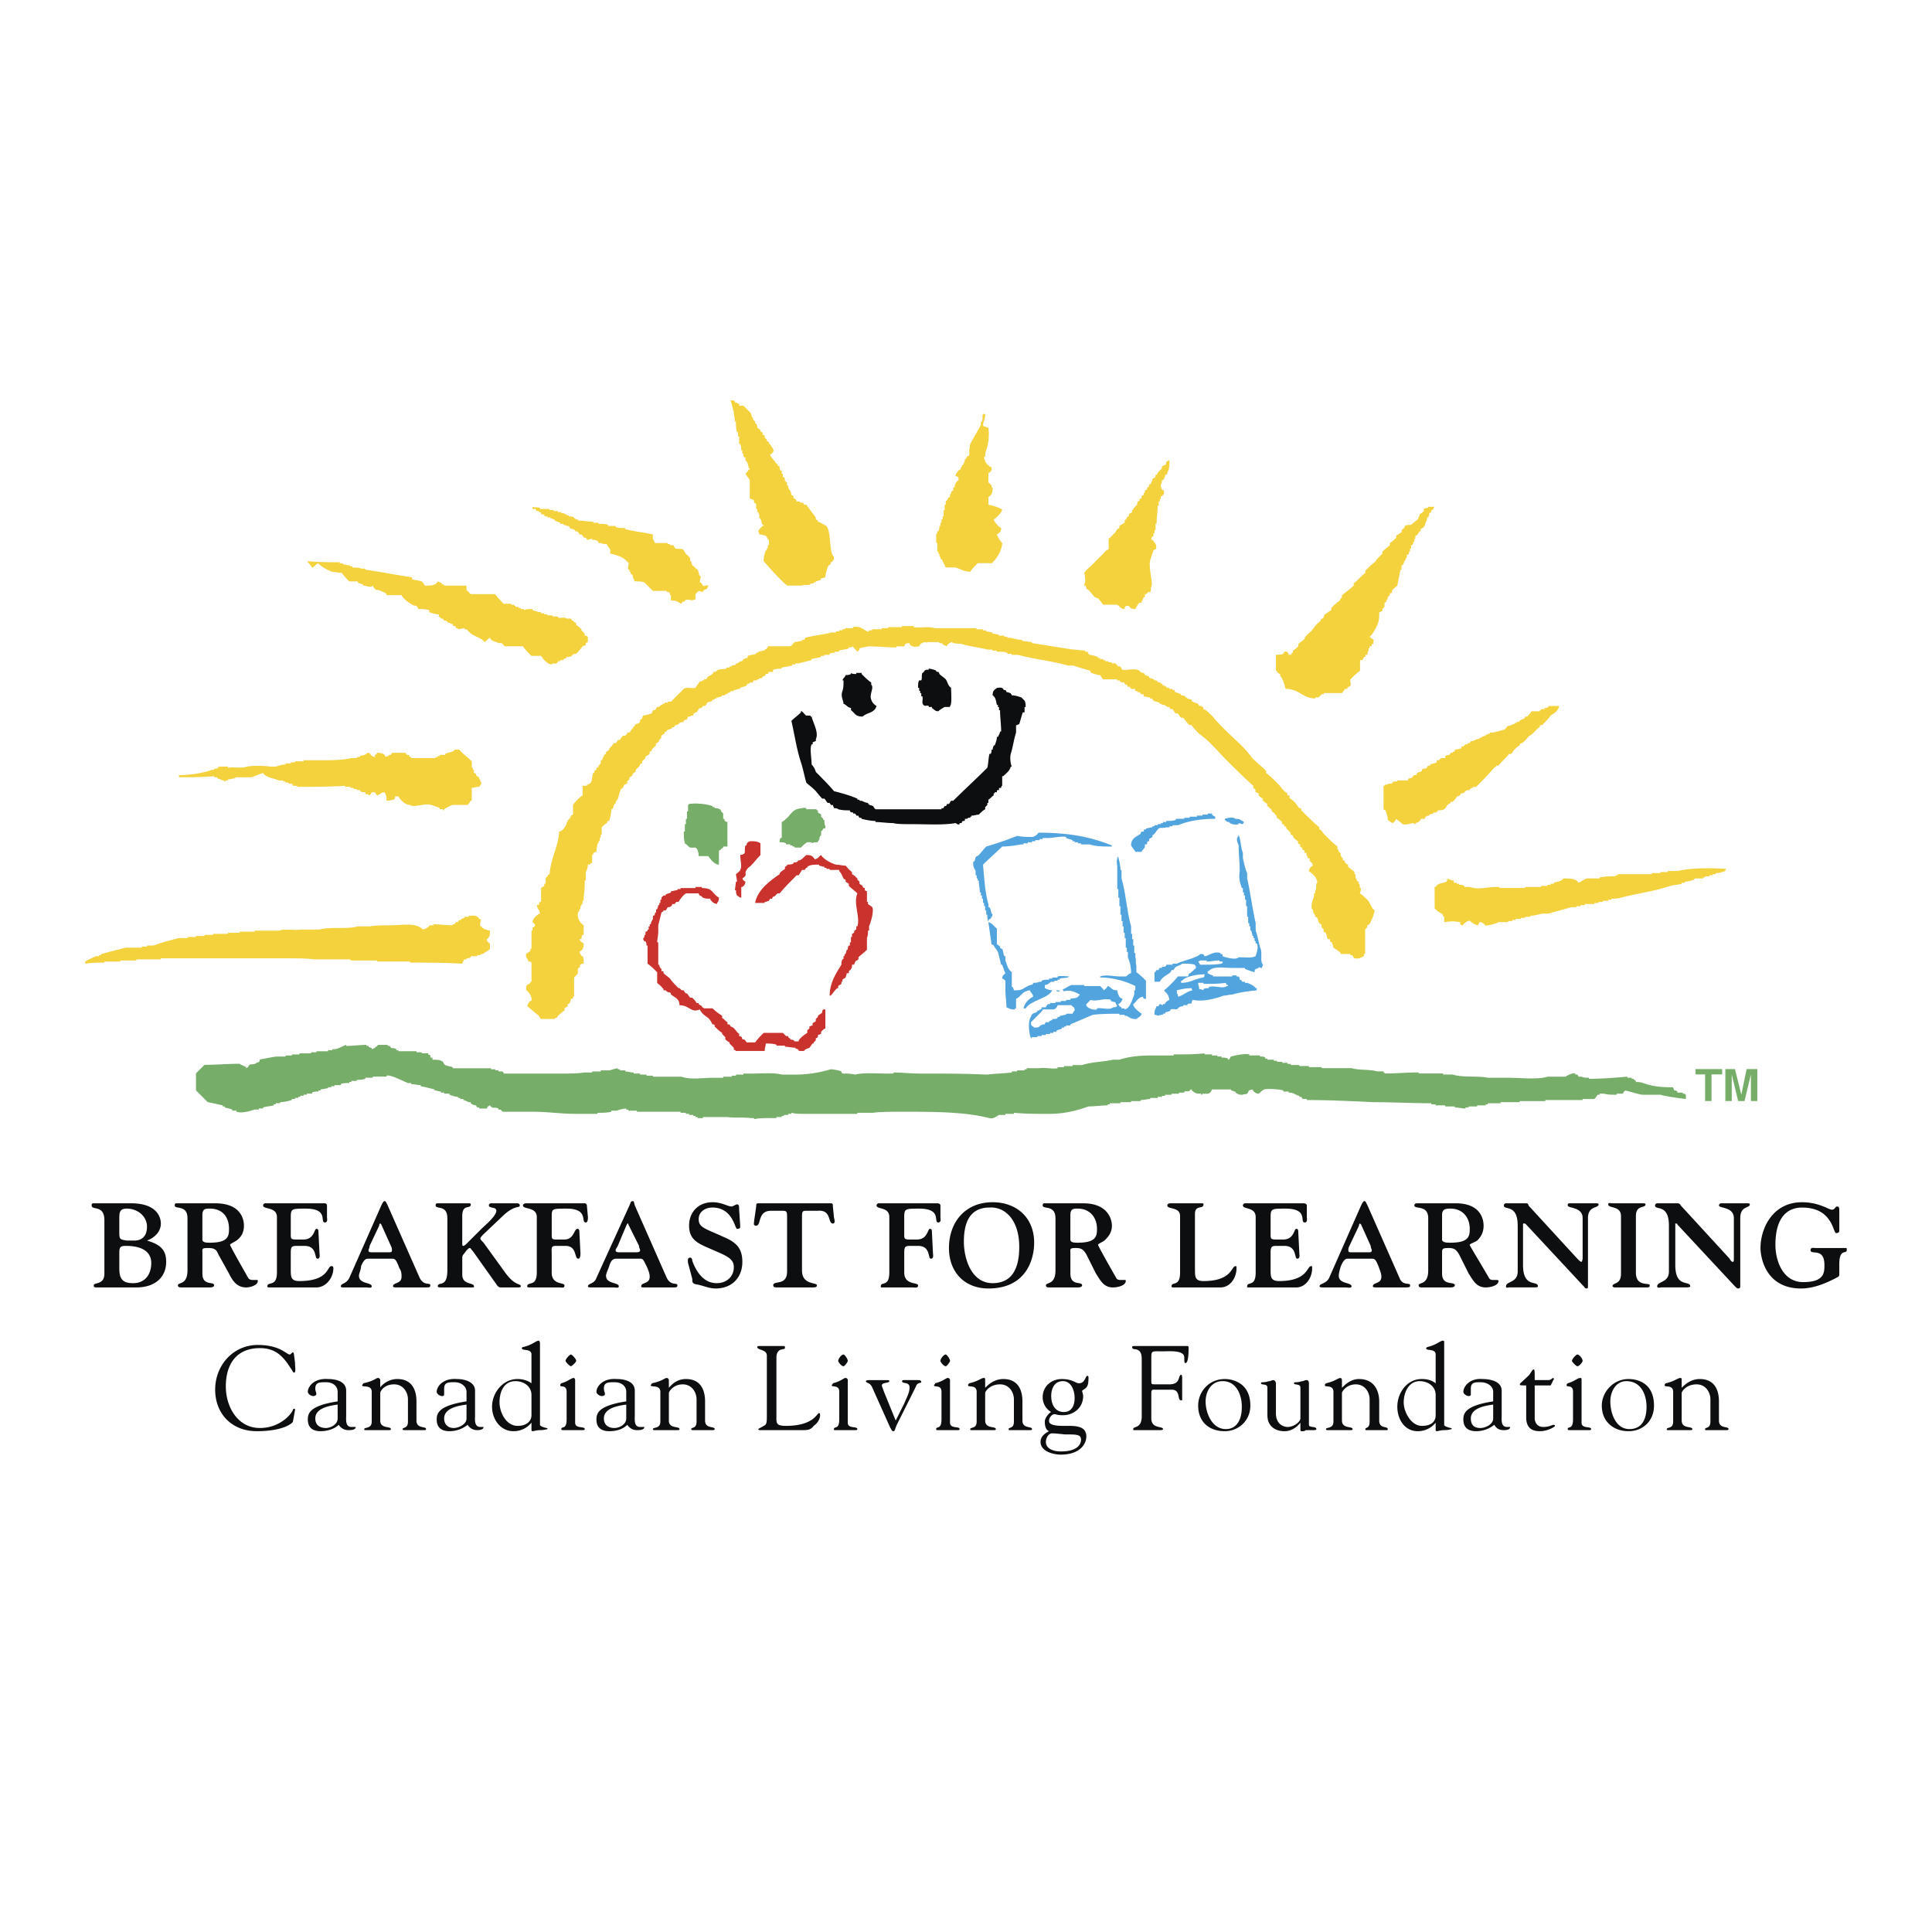 <svg xmlns="http://www.w3.org/2000/svg" width="2500" height="2500" viewBox="0 0 192.756 192.756"><g fill-rule="evenodd" clip-rule="evenodd"><path fill="#fff" d="M0 0h192.756v192.756H0V0z"/><path d="M10.417 121.754c0-1.594-1.275-.957-1.275-1.488 0-.213.106-.213.212-.213H13.073c2.869 0 2.975 1.701 2.975 2.02 0 .744-.531 1.381-1.382 1.699 1.488.426 1.913 1.062 1.913 2.125 0 1.488-1.062 2.551-2.975 2.551H9.778c-.318 0-.425 0-.425-.213 0-.318 1.062 0 1.062-1.168v-5.313h.002zm1.487 1.275c0 .637.106.637.744.742h.744c.85 0 1.274-.531 1.274-1.381 0-1.062-.956-1.807-2.019-1.807-.744 0-.744.426-.744 1.062v1.384h.001zm0 3.506c0 1.062.319 1.486 1.381 1.486 1.169 0 1.807-.85 1.807-2.018 0-.639-.319-1.701-2.551-1.701-.637 0-.637.213-.637.85v1.383zM18.705 121.541c0-1.381-1.275-.85-1.275-1.275 0-.213.106-.213.213-.213h3.825c2.656 0 2.869 1.701 2.869 2.232 0 .744-.318 1.168-.744 1.486-.318.213-.638.318-.638.426 0 .105.957 1.807 1.807 3.293.106.213.425.213.425.213h.425c.106 0 .106 0 .106.107 0 .424-.744.637-1.169.637-.957 0-1.381-.744-1.7-1.381l-1.062-1.914c-.212-.531-.425-.637-1.062-.637-.638 0-.532.105-.532.531v2.02c0 1.275 1.169.744 1.169 1.168 0 .107-.106.213-.425.213h-2.763c-.212 0-.425 0-.425-.213 0-.318.956 0 .956-1.486v-5.207zm1.487 2.125c0 .318.425.318.744.318 1.807 0 1.913-.637 1.913-1.381 0-1.17-.637-2.02-1.913-2.02-.425 0-.744 0-.744.639v2.444zM29.011 123.135c0 .426 0 .531.531.531h.744c1.062 0 1.062-1.062 1.275-1.062.106 0 .212 0 .212.318l.106 2.125c0 .105.106.531-.212.531s0-1.275-1.275-1.275h-.851c-.531 0-.531.213-.531.85v1.488c0 .744 0 1.17.851 1.17 2.975 0 2.763-1.488 3.188-1.488.106 0 .212 0 .212.213 0 .955-.744 1.912-1.7 1.912h-4.676c-.106 0-.212 0-.212-.105 0-.531.957.105.957-1.383v-5.525c0-1.062-1.381-.742-1.381-1.168 0-.105.106-.213.212-.213H32.412c.106 0 .213.107.213.213v1.168c0 .107.106.531-.213.531-.531 0 .425-1.381-1.913-1.381-1.381 0-1.488 0-1.488.85v1.7zM36.768 125.578c-.212 0-.425 0-.744.744 0 .318-.212.744-.212.957 0 .85 1.275.637 1.275 1.062 0 .211-.319.105-.638.105h-2.125c-.212 0-.319 0-.319-.105 0-.32.531-.213.851-.852l3.188-7.225c.106-.213.212-.426.319-.426.106 0 .106 0 .318.426l3.188 7.225c.425.852 1.062.426 1.062.744 0 .213-.106.213-.425.213H39.637c-.213 0-.425 0-.425-.105 0-.426.85-.213.85-.957 0-.318 0-.531-.212-.85-.319-.85-.425-.957-.744-.957h-2.338v.001zm2.019-.637c.212 0 .319 0 .319-.213 0-.107 0-.213-.106-.426l-.956-2.125c-.106-.105 0-.105-.106-.105 0 0-.106 0-.106.213l-.956 2.018c0 .213-.106.318-.106.426 0 .213.106.213.425.213h1.592v-.001zM48.244 123.135c-.106.105-.318.318-.318.426 0 .105.106.211.318.424l2.231 3.082c.957 1.275 1.488.955 1.488 1.275 0 0 0 .105-.212.105h-1.7c-.213 0-.319 0-.531-.318l-2.338-3.295c-.212-.213-.212-.318-.319-.318-.106 0-.318.213-.531.531-.212.213-.212.318-.212.531v1.594c0 1.062 1.169.744 1.169 1.17 0 .105 0 .105-.319.105H44.101c-.213 0-.425 0-.425-.105 0-.531.957.211.957-1.594v-5.207c0-1.381-1.169-.85-1.169-1.275 0-.213.106-.213.212-.213h3.081c.106 0 .212 0 .212.107 0 .531-.85-.107-.85 1.168v2.762c0 .107 0 .213.106.213 0 0 .106 0 .319-.213l1.488-1.486c.318-.318 1.487-1.275 1.487-1.807 0-.426-.744-.213-.744-.531 0-.213.212-.213.318-.213h2.444c.106 0 .319 0 .319.213 0 .318-.425-.105-1.593.957l-2.019 1.912zM55.044 123.135c0 .426 0 .531.425.531h.85c.957 0 .957-1.062 1.275-1.062.106 0 .213 0 .213.318l.106 2.125c0 .105 0 .531-.213.531-.425 0-.106-1.275-1.275-1.275h-.957c-.531 0-.425.213-.425.85v1.807c0 1.275 1.275.957 1.275 1.275s-.212.213-.531.213H52.919c-.213 0-.319 0-.319-.105 0-.531.957.105.957-1.383v-5.525c0-1.062-1.381-.742-1.381-1.168 0-.105.106-.213.319-.213h5.845c.106 0 .212.107.212.213l.106 1.168c0 .107 0 .531-.212.531-.531 0 .318-1.381-1.913-1.381-1.487 0-1.487 0-1.487.85v1.7h-.002zM61.526 125.578c-.212 0-.531 0-.744.744-.106.318-.319.744-.319.957 0 .85 1.275.637 1.275 1.062 0 .211-.318.105-.531.105h-2.231c-.106 0-.318 0-.318-.105 0-.32.637-.213.85-.852l3.294-7.225c.106-.213.106-.426.318-.426.106 0 .106 0 .213.426l3.188 7.225c.425.852 1.062.426 1.062.744 0 .213-.106.213-.425.213H64.289c-.212 0-.319 0-.319-.105 0-.426.85-.213.85-.957 0-.318-.106-.531-.212-.85-.425-.85-.425-.957-.744-.957h-2.338v.001zm1.912-.637c.212 0 .425 0 .425-.213 0-.107-.106-.213-.106-.426l-1.062-2.125c0-.105 0-.105-.106-.105l-.106.213-.85 2.018c-.106.213-.212.318-.212.426 0 .213.212.213.425.213h1.592v-.001zM68.645 126.004c0-.107-.106-.531.212-.531.106 0 .213.105.213.318.425 1.168 1.168 2.23 2.444 2.23.956 0 1.7-.637 1.7-1.594 0-.955-.851-1.168-2.763-2.018-.957-.426-1.7-.85-1.7-2.125 0-1.383.956-2.338 2.337-2.338.957 0 1.488.424 1.913.424.106 0 .425-.211.531-.211.213 0 .213.211.213.531l.106 1.594c0 .211 0 .318-.319.318-.212 0-.425-2.125-2.444-2.125-.744 0-1.381.424-1.381 1.168 0 .85.744.957 2.338 1.701 1.275.531 2.019 1.062 2.019 2.549 0 1.594-1.062 2.656-2.656 2.656-.744 0-1.275-.318-2.019-.424-.318-.107-.318-.213-.318-.531l-.426-1.592zM78.527 121.328c0-.531-.106-.531-.638-.531h-.956c-1.381 0-.956 1.488-1.487 1.488-.319 0-.213-.213-.213-.426l.213-1.488c0-.211 0-.318.212-.318h7.226c.213 0 .213.107.213.318l.106 1.062c0 .107.212.639-.106.639-.531 0-.106-1.381-1.488-1.275h-1.062c-.425 0-.532 0-.532.531v5.42c0 1.486 1.488 1.168 1.488 1.486 0 .213-.212.213-.531.213h-3.401c-.213 0-.425 0-.425-.213 0-.531 1.381.107 1.381-1.381v-5.525zM90.215 123.135c0 .426 0 .531.531.531h.744c1.062 0 1.062-1.062 1.275-1.062.106 0 .213 0 .213.318l.106 2.125c0 .105.106.531-.212.531s0-1.275-1.275-1.275h-.85c-.531 0-.531.213-.531.85v1.807c0 1.275 1.381.957 1.381 1.275s-.319.213-.531.213h-2.975c-.213 0-.213 0-.213-.105 0-.531.85.105.85-1.383v-5.525c0-1.062-1.275-.742-1.275-1.168 0-.105.106-.213.212-.213h5.844c.212 0 .319.107.319.213v1.168c0 .107.106.531-.213.531-.531 0 .425-1.381-1.913-1.381-1.381 0-1.487 0-1.487.85v1.7zM99.035 119.947c2.338 0 4.143 1.486 4.143 4.037 0 1.594-.742 4.568-4.568 4.568-2.337 0-3.932-1.594-3.932-4.037 0-2.55 1.594-4.568 4.357-4.568zm0 8.074c2.018 0 2.656-1.594 2.656-3.611 0-2.656-1.383-4.039-2.977-3.932-2.018 0-2.549 1.594-2.549 3.4.001 1.7.745 4.143 2.87 4.143zM105.303 121.541c0-1.381-1.273-.85-1.273-1.275 0-.213.105-.213.211-.213h3.826c2.551 0 2.869 1.701 2.869 2.232 0 .744-.426 1.168-.744 1.486-.318.213-.637.318-.637.426 0 .105.955 1.807 1.805 3.293.107.213.32.213.426.213h.426c.105 0 .105 0 .105.107 0 .424-.744.637-1.275.637-.955 0-1.275-.744-1.699-1.381l-.957-1.914c-.318-.531-.531-.637-1.062-.637-.637 0-.531.105-.531.531v2.02c0 1.275 1.17.744 1.17 1.168 0 .107-.107.213-.426.213H104.668c-.105 0-.318 0-.318-.213 0-.318.955 0 .955-1.486v-5.207h-.002zm1.488 2.125c0 .318.426.318.744.318 1.807 0 1.912-.637 1.912-1.381 0-1.17-.744-2.02-1.912-2.02-.426 0-.744 0-.744.639v2.444zM119.223 126.641c0 .744 0 1.17.85 1.17 2.869 0 2.764-1.488 3.189-1.488.105 0 .105 0 .105.213 0 .955-.637 1.912-1.594 1.912h-4.676c-.105 0-.213 0-.213-.105 0-.531.852.105.852-1.383v-5.631c0-.957-1.275-.637-1.275-1.062 0-.105.105-.213.318-.213h2.974c.318 0 .318 0 .318.107 0 .531-.85 0-.85.955v5.525h.002zM126.768 123.135c0 .426 0 .531.531.531h.744c1.062 0 1.062-1.062 1.275-1.062.105 0 .211 0 .211.318l.107 2.125c0 .105.105.531-.213.531s0-1.275-1.275-1.275h-.85c-.531 0-.531.213-.531.85v1.488c0 .744 0 1.17.85 1.17 2.869 0 2.764-1.488 3.188-1.488.107 0 .107 0 .107.213 0 .955-.639 1.912-1.594 1.912h-4.676c-.213 0-.213 0-.213-.105 0-.531.85.105.85-1.383v-5.525c0-1.062-1.275-.742-1.275-1.168 0-.105.107-.213.213-.213h5.844c.213 0 .32.107.32.213v1.168c0 .107.105.531-.213.531-.531 0 .424-1.381-1.912-1.381-1.383 0-1.488 0-1.488.85v1.7zM134.523 125.578c-.211 0-.424 0-.742.744-.107.318-.213.744-.213.957 0 .85 1.275.637 1.275 1.062 0 .211-.426.105-.639.105h-2.124c-.213 0-.426 0-.426-.105 0-.32.639-.213.957-.852l3.188-7.225c.107-.213.213-.426.318-.426.107 0 .107 0 .32.426l3.188 7.225c.318.852 1.062.426 1.062.744 0 .213-.107.213-.531.213h-2.763c-.213 0-.424 0-.424-.105 0-.426.85-.213.85-.957 0-.318-.107-.531-.213-.85-.318-.85-.426-.957-.744-.957h-2.339v.001zm2.02-.637c.213 0 .318 0 .318-.213 0-.107-.105-.213-.105-.426l-.957-2.125-.105-.105s-.107 0-.107.213l-.955 2.018c-.107.213-.107.318-.107.426 0 .213.107.213.32.213h1.698v-.001zM142.494 121.541c0-1.381-1.383-.85-1.383-1.275 0-.213.213-.213.32-.213h3.824c2.551 0 2.764 1.701 2.764 2.232 0 .744-.32 1.168-.639 1.486-.318.213-.744.318-.744.426 0 .105 1.062 1.807 1.914 3.293.105.213.318.213.424.213h.318c.107 0 .213 0 .213.107 0 .424-.744.637-1.275.637-.955 0-1.273-.744-1.699-1.381l-.957-1.914c-.318-.531-.531-.637-1.062-.637-.637 0-.637.105-.637.531v2.02c0 1.275 1.275.744 1.275 1.168 0 .107-.107.213-.426.213H141.855c-.105 0-.318 0-.318-.213 0-.318.957 0 .957-1.486v-5.207zm1.381 2.125c0 .318.531.318.85.318 1.807 0 1.912-.637 1.912-1.381 0-1.17-.742-2.02-1.912-2.02-.426 0-.85 0-.85.639v2.444zM151.42 122.285c0-2.232-1.383-1.488-1.383-2.02 0-.105.107-.213.213-.213h1.912c.426 0 .213.107.426.318l4.781 5.207c.213.213.318.318.426.318 0 0 .105-.105.105-.424v-3.932c0-1.17-1.488-.957-1.488-1.275 0-.105 0-.213.213-.213H159.281c.213 0 .213.107.213.107 0 .424-1.062.105-1.062 1.381v6.693c0 .213 0 .318-.105.318-.213 0-.213-.105-.32-.211l-5.736-6.164c-.107-.105-.107-.105-.213-.105s-.105 0-.105.105v4.039c0 2.336 1.486 1.486 1.486 2.125 0 .105-.213.105-.426.105h-2.443c-.105 0-.318.105-.318-.105 0-.531 1.17-.32 1.17-1.488v-4.566h-.002zM163.213 126.959c0 1.488 1.381.957 1.381 1.275 0 .213-.105.213-.424.213h-3.082c-.105 0-.213-.105-.213-.105 0-.426.852-.107.852-1.275v-5.738c0-1.062-1.275-.744-1.275-1.168 0-.213.213-.107.424-.107H163.745c.318 0 .426 0 .426.107 0 .424-.957 0-.957 1.168v5.63h-.001zM166.508 122.285c0-2.232-1.383-1.488-1.383-2.02 0-.105.107-.213.213-.213h1.914c.424 0 .318.107.531.318l4.781 5.207c.105.213.211.318.318.318.105 0 .105-.105.105-.424v-3.932c0-1.17-1.486-.957-1.486-1.275 0-.105.105-.213.213-.213H174.37c.211 0 .211.107.211.107 0 .424-.955.105-.955 1.381v6.693c0 .213 0 .318-.213.318-.105 0-.213-.105-.318-.211l-5.738-6.164c0-.105-.105-.105-.213-.105v4.144c0 2.336 1.488 1.486 1.488 2.125 0 .105-.318.105-.426.105h-2.443c-.107 0-.426.105-.426-.105 0-.531 1.17-.32 1.17-1.488v-4.566h.001zM183.508 122.816c0 .105-.105.213-.318.213-.318 0-.318-2.551-3.4-2.551-1.168 0-2.656.637-2.656 3.719 0 1.594.744 3.719 2.764 3.719 2.125 0 2.125-.957 2.125-1.699 0-1.807-1.383-.957-1.383-1.488 0-.318.32-.213.531-.213h2.976c.105 0 .105 0 .105.213 0 .424-.744-.213-.744 1.381v.957c0 .213 0 .213-.105.318-1.17.637-2.443 1.168-3.719 1.168-3.508 0-4.039-3.08-4.039-4.037 0-1.912 1.17-4.568 4.145-4.568 1.701 0 2.656.744 2.975.744.32 0 .32-.32.531-.32.213 0 .213.213.213.426v2.018h-.001zM25.718 134.186c2.231 0 2.869.955 3.188.955.106 0 .212-.211.319-.211.106 0 .106.211.212 1.062 0 .531.106.955-.106.955-.106 0-.212-.318-.319-.424-.744-1.17-1.487-2.02-3.081-2.02-2.338 0-3.4 1.594-3.4 3.826 0 2.018 1.169 4.143 3.4 4.143 1.912 0 3.081-1.275 3.294-1.807 0-.105.106-.105.106-.105.106 0 .106 0 .106.105l-.212 1.17c0 .105-.85.955-3.613.955-2.444 0-4.144-1.699-4.144-4.143-.001-2.444 1.806-4.461 4.25-4.461zM33.687 138.861c0-.531-.425-.957-1.169-.957-.638 0-1.062 0-1.062.637 0 .213.106.426.106.531 0 .107-.106.213-.319.213-.212 0-.531-.213-.531-.424 0-.531.638-1.383 2.019-1.275.744 0 1.806.211 1.806 1.168v2.443c0 .426-.106 1.17.531 1.17h.425c0 .318-.532.318-.744.318-.425 0-.744-.213-.957-.531-.425.426-1.168.637-1.806.637-.744 0-1.275-.318-1.275-1.168 0-.637.213-1.381 2.976-1.807v-.955zm0 1.274c-.744.107-2.231.32-2.231 1.383 0 .637.425.955 1.062.955.425 0 1.169-.318 1.169-.955v-1.383zM37.937 141.729c0 .852 1.062.531 1.062.852 0 .105-.106.105-.319.105h-2.125c-.212 0-.212 0-.212-.105 0-.213.744 0 .744-.744v-2.975c0-.744-.956-.426-.956-.639 0-.105.106-.105.106-.213 1.062-.213 1.275-.531 1.487-.531.106 0 .213.107.213.213v.744c-.106.105.531-.85 1.7-.85 1.594 0 1.913 1.275 1.913 2.23v1.912c0 .852.957.531.957.852 0 .105-.106.105-.213.105h-1.912c-.106 0-.212 0-.212-.105 0-.213.531 0 .531-.744v-2.232c0-.637-.425-1.486-1.381-1.486-1.062 0-1.381.744-1.381.85v2.761h-.002zM46.544 138.861c0-.531-.531-.957-1.169-.957s-1.062 0-1.062.637v.531c0 .107 0 .213-.212.213-.213 0-.531-.213-.531-.424 0-.531.637-1.383 2.019-1.275.638 0 1.807.211 1.807 1.168v2.443c0 .426-.106 1.17.531 1.17h.318c0 .318-.531.318-.638.318-.425 0-.744-.213-.956-.531a2.879 2.879 0 0 1-1.806.637c-.744 0-1.275-.318-1.275-1.168 0-.637.212-1.381 2.975-1.807v-.955h-.001zm0 1.274c-.744.107-2.231.32-2.231 1.383 0 .637.425.955.957.955.425 0 1.275-.318 1.275-.955v-1.383h-.001zM53.025 135.141c0-.637-.957-.318-.957-.637 0 0 0-.105.106-.105.957-.213 1.275-.639 1.594-.639 0 0 .106.107.106.213v8.182c0 .105.212.213.638.318.106 0 .106 0 .106.107 0 0-.319.105-.744.105-.319 0-.638.105-.744.105-.106 0-.106-.105-.106-.211v-.639a2.27 2.27 0 0 1-1.806.85c-1.275 0-2.125-1.168-2.125-2.443 0-1.381 1.063-2.762 2.55-2.762.425 0 .956.105 1.381.424v-2.868h.001zm0 4.039c0-.85-.744-1.383-1.594-1.383-1.168 0-1.594 1.064-1.594 2.127 0 .955.638 2.336 1.807 2.336.956 0 1.381-.531 1.381-1.062v-2.018zM56.532 138.861c0-.744-.637-.426-.637-.639 0-.105 0-.105.106-.213.744-.213.957-.531 1.275-.531 0 0 .106.107.106.213v4.25c0 .639.957.318.957.639 0 .105-.106.105-.213.105h-1.912c-.106 0-.213 0-.213-.105 0-.32.531.105.531-.957v-2.762zm.956-3.082c0 .105-.425.531-.531.531-.106 0-.531-.426-.531-.531 0-.213.425-.639.531-.639.106.001.531.426.531.639zM62.482 138.861c0-.531-.425-.957-1.168-.957-.638 0-1.063 0-1.063.637 0 .213.106.426.106.531 0 .107-.106.213-.318.213-.213 0-.532-.213-.532-.424 0-.531.638-1.383 2.019-1.275.744 0 1.807.211 1.807 1.168v2.443c0 .426-.106 1.17.531 1.17h.424c0 .318-.531.318-.744.318-.425 0-.744-.213-.957-.531-.425.426-1.062.637-1.806.637s-1.275-.318-1.275-1.168c0-.637.212-1.381 2.975-1.807v-.955h.001zm0 1.274c-.744.107-2.231.32-2.231 1.383 0 .637.425.955 1.063.955.425 0 1.168-.318 1.168-.955v-1.383zM66.732 141.729c0 .852 1.063.531 1.063.852 0 .105-.106.105-.319.105h-2.124c-.106 0-.213 0-.213-.105 0-.213.744 0 .744-.744v-2.975c0-.744-.956-.426-.956-.639 0-.105.106-.105.106-.213 1.062-.213 1.275-.531 1.487-.531.106 0 .212.107.212.213v.744c0 .105.531-.85 1.7-.85 1.594 0 1.913 1.275 1.913 2.23v1.912c0 .852.957.531.957.852 0 .105-.106.105-.213.105h-1.912c-.106 0-.212 0-.212-.105 0-.213.531 0 .531-.744v-2.232c0-.637-.425-1.486-1.381-1.486s-1.381.744-1.381.85v2.761h-.002zM77.464 141.197c0 .744-.106 1.062.957 1.062 2.763 0 3.081-1.273 3.293-1.273.106 0 .106.105.106.211 0 .426-.319.852-.637 1.062-.319.426-.638.426-1.169.426H75.871c-.106 0-.213 0-.213-.105.106-.107.213-.107.532-.32.319-.105.319-.424.319-1.062v-5.949c0-.639-.957-.531-.957-.85 0-.107.106-.107.212-.107H78.101c.212 0 .212 0 .212.213s-.85-.105-.85.957v5.735h.001zM83.733 138.861c0-.744-.744-.426-.744-.639 0-.105.106-.105.106-.213.85-.213 1.062-.531 1.275-.531.106 0 .212.107.212.213v4.25c0 .639.956.318.956.639 0 .105-.106.105-.318.105h-1.912c-.106 0-.106 0-.106-.105 0-.32.531.105.531-.957v-2.762zm.85-3.082c0 .105-.319.531-.425.531-.212 0-.531-.426-.531-.531 0-.213.319-.639.531-.639.107.001.425.426.425.639zM89.365 141.729l.85-1.699c.212-.531.531-1.062.531-1.594 0-.639-.744-.318-.744-.639 0-.105.106-.105.213-.105H91.597c.106 0 .318 0 .318.213 0 .105-.425 0-.531.426l-1.913 3.824c-.212.531-.212.637-.319.637-.212 0-.212-.211-.318-.318l-1.807-4.037c-.212-.531-.637-.426-.637-.639 0 0 0-.105.318-.105h1.701c.213 0 .319 0 .319.105 0 .213-.744.107-.744.426 0 .107.106.318.212.639l1.169 2.866zM93.934 138.861c0-.744-.744-.426-.744-.639 0-.105.106-.105.106-.213.85-.213 1.062-.531 1.275-.531.106 0 .212.107.212.213v4.25c0 .639.957.318.957.639 0 .105-.106.105-.213.105h-2.019s-.106 0-.106-.105c0-.32.531.105.531-.957v-2.762h.001zm.85-3.082c0 .105-.319.531-.425.531-.212 0-.531-.426-.531-.531 0-.213.318-.639.531-.639.106.001.425.426.425.639zM98.291 141.729c0 .852 1.062.531 1.062.852 0 .105-.107.105-.213.105h-2.125c-.212 0-.212 0-.212-.105 0-.213.638 0 .638-.744v-2.975c0-.744-.851-.426-.851-.639 0-.105 0-.105.106-.213.956-.213 1.168-.531 1.487-.531.107 0 .107.107.107.213v.744c0 .105.637-.85 1.807-.85 1.594 0 1.912 1.275 1.912 2.23v1.912c0 .852.957.531.957.852 0 .105-.107.105-.213.105h-1.912c-.213 0-.213 0-.213-.105 0-.213.531 0 .531-.744v-2.232c0-.637-.426-1.486-1.383-1.486-1.062 0-1.486.744-1.486.85v2.761h.001zM107.641 138.01c.639 0 .639-.744.852-.744.105 0 .105.107.105.213 0 .957-.213.957-.637 1.275 0 .107.105.318.105.531 0 1.17-.957 1.912-2.02 1.912-.637 0-.637-.105-.85-.105s-.531.318-.531.637c0 .107-.105.531 1.381.531 1.062 0 2.338-.105 2.338 1.064 0 .742-.637 1.805-2.549 1.805-.744 0-2.02-.318-2.02-1.273 0-.531.424-.852.85-1.064-.318-.105-.426-.531-.426-.955 0-.426.531-.957.639-.957a1.695 1.695 0 0 1-.85-1.486c0-1.062.85-1.807 1.912-1.807s1.382.423 1.701.423zm-1.805 6.801c1.699 0 2.018-.744 2.018-1.168 0-.531-.426-.531-1.594-.531-1.062-.107-1.168-.107-1.275-.107-.424 0-.637.531-.637.852 0 .741.849.954 1.488.954zm.211-7.014c-.85 0-1.168.744-1.168 1.488s.318 1.594 1.275 1.594c.744 0 1.062-.637 1.062-1.381s-.318-1.701-1.169-1.701zM114.867 137.797c0 .32 0 .32.531.32h1.275c1.168 0 .85-.957 1.168-.957.105 0 .105.213.105.318v2.125c0 .107 0 .107-.105.107-.426 0 0-1.062-.957-1.062h-1.805c-.213 0-.213.213-.213.424v2.445c0 1.062 1.168.742 1.168 1.062 0 .105-.213.105-.318.105h-2.55c-.105 0-.105 0-.105-.105 0-.32.85 0 .85-1.275v-5.525c0-.531 0-1.062-.637-1.17-.107 0-.32 0-.32-.211 0-.107.107-.107.426-.107h5.101c.105 0 .105.107.105.213 0 1.381-.213 1.488-.318 1.488-.213 0 0-.639-.213-.852-.318-.424-1.594-.318-2.02-.318-1.168 0-1.168-.105-1.168.744v2.231zM119.541 140.242c0-1.381 1.064-2.656 2.658-2.656.85 0 2.549.424 2.549 2.656 0 1.486-1.168 2.549-2.549 2.549-1.594 0-2.658-.955-2.658-2.549zm4.357.106c0-1.168-.531-2.551-1.912-2.551-1.17 0-1.701 1.064-1.701 2.02 0 1.17.639 2.764 2.02 2.764.957-.001 1.593-.745 1.593-2.233zM129.742 138.436c0-.426-.637-.213-.637-.426 0-.105.105-.105.213-.105.318 0 .531-.107.637-.107s.213-.105.426-.105c.105 0 .211.105.211.318v4.145c0 .318.744.105.744.426 0 .105-.211.105-.424.105h-.639c-.105.105-.213.105-.424.105-.107 0-.107-.105-.107-.211v-.639c-.424.531-.955.85-1.594.85-.955 0-1.699-.531-1.699-1.594v-2.762c0-.426-.639-.213-.639-.426 0-.105.107-.105.213-.105.318 0 .531-.107.639-.107.105 0 .211-.105.424-.105 0 0 .213.105.213.318v2.977c0 1.273.957 1.381 1.168 1.381.639 0 1.275-.531 1.275-.85v-3.083zM133.887 141.729c0 .852 1.062.531 1.062.852 0 .105-.105.105-.213.105h-2.23c-.107 0-.213 0-.213-.105 0-.213.744 0 .744-.744v-2.975c0-.744-.852-.426-.852-.639 0-.105 0-.105.107-.213.957-.213 1.168-.531 1.488-.531 0 0 .105.107.105.213v.744c0 .105.637-.85 1.699-.85 1.594 0 2.02 1.275 2.02 2.23v1.912c0 .852.85.531.85.852 0 .105 0 .105-.213.105h-1.805c-.213 0-.213 0-.213-.105 0-.213.424 0 .424-.744v-2.232c0-.637-.424-1.486-1.381-1.486-.955 0-1.381.744-1.381.85v2.761h.002zM143.236 135.141c0-.637-.955-.318-.955-.637l.105-.105c.957-.213 1.275-.639 1.594-.639.107 0 .107.107.107.213v8.182c0 .105.211.213.637.318.105 0 .105 0 .105.107 0 0-.318.105-.742.105-.318 0-.639.105-.744.105-.107 0-.107-.105-.107-.211v-.639a2.267 2.267 0 0 1-1.805.85c-1.275 0-2.02-1.168-2.02-2.443 0-1.381.955-2.762 2.443-2.762.531 0 .957.105 1.381.424v-2.868h.001zm0 4.039c0-.85-.742-1.383-1.594-1.383-1.062 0-1.594 1.064-1.594 2.127 0 .955.744 2.336 1.807 2.336s1.381-.531 1.381-1.062v-2.018zM148.975 138.861c0-.531-.531-.957-1.275-.957-.531 0-.955 0-.955.637v.531c0 .107 0 .213-.213.213s-.532-.213-.532-.424c0-.531.637-1.383 1.912-1.275.744 0 1.912.211 1.912 1.168v2.443c0 .426-.105 1.17.531 1.17h.32c0 .318-.531.318-.639.318-.531 0-.744-.213-.955-.531a2.881 2.881 0 0 1-1.807.637c-.744 0-1.275-.318-1.275-1.168 0-.637.213-1.381 2.975-1.807v-.955h.001zm0 1.274c-.744.107-2.23.32-2.23 1.383 0 .637.318.955.955.955.426 0 1.275-.318 1.275-.955v-1.383zM152.27 138.223c-.531 0-.639 0-.639-.105 0-.107.32-.32.957-.957.213-.318.318-.531.424-.531.107 0 .107.213.107 1.062h1.381c.213 0 .426-.213.426-.213.105 0 .105.107.105.107 0 .105-.105.105-.105.211l-.213.426h-1.594v3.4c.105.531.426.744.85.744.639 0 .85-.213 1.062-.213 0 0 .107 0 .107.105 0 .107-.744.531-1.488.531-.531 0-1.381-.105-1.381-1.381v-3.186h.001zM156.943 138.861c0-.744-.637-.426-.637-.639 0-.105 0-.105.105-.213.744-.213.957-.531 1.275-.531.107 0 .107.107.107.213v4.25c0 .639.955.318.955.639 0 .105-.105.105-.211.105H156.623c-.105 0-.213 0-.213-.105 0-.32.531.105.531-.957v-2.762h.002zm.957-3.082c0 .105-.318.531-.531.531-.105 0-.531-.426-.531-.531 0-.213.426-.639.531-.639.213.001.531.426.531.639zM159.812 140.242c0-1.381 1.17-2.656 2.656-2.656.957 0 2.551.424 2.551 2.656 0 1.486-1.062 2.549-2.551 2.549-1.486 0-2.656-.955-2.656-2.549zm4.463.106c0-1.168-.531-2.551-2.018-2.551-1.062 0-1.594 1.064-1.594 2.02 0 1.17.531 2.764 1.912 2.764 1.064-.001 1.7-.745 1.7-2.233zM167.783 141.729c0 .852 1.062.531 1.062.852 0 .105-.107.105-.213.105h-2.125c-.213 0-.213 0-.213-.105 0-.213.637 0 .637-.744v-2.975c0-.744-.85-.426-.85-.639 0-.105 0-.105.107-.213.955-.213 1.168-.531 1.486-.531.107 0 .107.107.107.213v.744c0 .105.637-.85 1.805-.85 1.596 0 1.914 1.275 1.914 2.23v1.912c0 .852.955.531.955.852 0 .105-.105.105-.211.105H170.33c-.213 0-.213 0-.213-.105 0-.213.531 0 .531-.744v-2.232c0-.637-.424-1.486-1.381-1.486-1.062 0-1.486.744-1.486.85v2.761h.002z" fill="#0c0e0f"/><path fill="#76ad68" d="M170.758 109.852h-.639v-2.657h-.955v-.531h2.656v.531h-1.062v2.657zM175.326 109.852h-.637v-2.657l-.638 2.657h-.637l-.639-2.657v2.657h-.636v-3.188h.957l.636 2.551.532-2.551h1.062v3.188z"/><path d="M72.895 39.936c.106.318.213.85.319 1.168 0 .319.106.637.106.957h.106c0 .319 0 .744.106 1.062h.106v.425h.106v.744h.106c.106.212.106.425.106.638h.106v.318h.106v.319h.106v.106h.106v.319h.106c.106.212.212.532.212.744h.106v.106h-.106a1.44 1.44 0 0 1-.319.425c.106.212.319.425.425.638v1.806c.106.106.318.106.425.212v.212s.106.106.213.106v.531h.106v.319h.106c.106.212.106.425.106.637h.106c.106.213.106.425.212.638h.106v.106h-.106c-.106.106-.425.425-.425.531 0 0 .106.212.106.319.319 0 .425.106.638.106.106.212.212.212.212.425h.106v.531h-.106v.319h-.106v.212h-.106c-.106.319-.212.638-.212 1.062.744.85 1.488 1.7 2.337 2.444h1.487c.213-.106.532 0 .851-.106v-.106h.319v-.106h.212V58c.106 0 .318-.106.425-.106 0 0 .106-.106.106-.212.106 0 .212 0 .425-.106 0-.319.213-.957.319-1.168.106 0 .106-.106.212-.106v-.213s.106 0 .213-.106v-.106h.106v-.318c-.531-.532-.212-2.338-.744-3.082-.213-.106-.531-.319-.85-.425v-.106s-.106-.106-.212-.106v-.213l-.956-1.274h-.213c0-.106-.106-.106-.106-.213h-.318v-.106h-.319c0-.106-.106-.212-.106-.212-.106-.106-.106-.106-.212-.106v-.213s-.106-.106-.212-.106c0-.106 0-.212-.106-.425a.81.81 0 0 1-.212-.531h-.106v-.318h-.106v-.106h-.106c0-.106 0-.319-.106-.425h-.106v-.319h-.106v-.319h-.106c-.106-.106-.106-.213-.106-.425-.105 0-.105 0-.212-.106v-.106c-.106-.106-.106-.106-.213-.106v-.212h-.106c-.106-.212-.319-.319-.425-.637.213-.106.425-.319.319-.531-.106-.213-.212-.319-.319-.531h-.106v-.213c-.106 0-.106 0-.212-.106v-.106a73.403 73.403 0 0 0-.213-.212v-.213c-.106 0-.212-.106-.212-.106v-.212c-.106 0-.106 0-.212-.106v-.106c-.106-.106-.213-.212-.319-.212 0-.106 0-.319-.106-.425 0 0-.106 0-.106-.106v-.106l-.213-.213v-.212h-.106c0-.106-.106-.319-.106-.425l-.744-.744h-.425v-.213h-.213v-.106h-.212v-.106c-.108-.116-.214-.116-.427-.116zM95.316 47.48c.318.106.318.106.318.425-.318.212-.318.425-.425.744h-.106v.318h-.106c-.106.106-.106.213-.106.319h-.106v.318c-.106 0-.106 0-.212.106v.106l-.213.212v.319h-.106v.531h-.106v.637h-.106v.319h-.106v.319h-.106v.319h-.106c0 .212 0 .319-.106.531h-.106v.212s-.106 0-.106.106v.85h.106v.85h.106v.213h.106v.319h.106v.212h.106v.106h.106v.212h.106v.213h.106c0 .106 0 .212.106.318h.957c.425.106.85.425 1.487.425.212-.319.425-.531.744-.85h1.488v-.106c.424-.318.955-1.274.955-1.912a2.327 2.327 0 0 1-.531-.85c.318-.213.426-.319.426-.638-.213-.106-.639-.531-.744-.85.213-.106.744-.638.85-.956l-.105-.106c-.426-.212-.85-.319-1.275-.425v-.744c.318-.212.426-.425.426-.956h-.107v-.213l-.318-.318v-.956h.105c.213-.212.213-.212.213-.531-.318-.106-.744-.531-.744-1.062h.107c0-.212 0-.425.105-.637a5.02 5.02 0 0 0 .213-2.231c-.213-.106-.318-.106-.531-.213 0-.531.213-.531.213-1.169-.107 0 0 .106-.107 0-.105 0 0-.106-.105 0-.105.213 0 .319-.105.744h-.107v.319c-.318.637-.744 1.275-1.062 1.913-.106.425-.106.744-.106 1.168-.106 0-.106 0-.212.106 0 0-.106.106-.106.212h-.106c0 .212-.106.425-.213.638h-.106v.212h-.106v.212h-.106c-.219.215-.326.321-.431.64zM112.211 60.762c0-.319.105-.319.424-.319.107.212.213.319.639.319.105-.213.213-.425.424-.638h.213v-.212h.107c0-.106 0-.212.105-.319 0 0 .105 0 .105-.106v-.212h.107c.105 0 .105-.106.213-.212h.211c.107-.106 0-.319.107-.531.213-.319-.318-1.913-.107-2.657l.32-.956c.105-.106.105-.106.211-.106.213-.426-.105-.638-.211-.851-.107-.106-.107-.106-.213-.106 0-.106 0-.213.105-.319 0 0 .107 0 .107-.106v-.212h.105V52.9h.105v-.638h.107c0-.638.105-1.275.105-1.806h.107v-.425h.105c0-.106 0-.212.105-.319v-.213h.107c.213-.212.213-.212.213-.531-.213-.106-.32-.212-.32-.637.107-.106.107-.319.107-.425.105 0 .213-.106.213-.106 0-.106.105-.212.105-.425.105 0 .105 0 .213-.106v-.106c.213-.425.213-.531.213-1.169v-.106c-.107.106-.213.106-.32.212v.212c-.105.106-.211.106-.424.213v.212c-.107.106-.318.319-.426.425v.106c-.105.106-.105.106-.213.106v.213c-.105.106-.211.106-.318.212v.212s-.105 0-.105.106v.106c-.107.106-.213.106-.213.106v.212c-.105 0-.105.106-.213.106v.212c-.105 0-.105 0-.213.106v.106c0 .106-.105.106-.105.106v.212c-.105 0-.213.106-.213.106v.213c-.105 0-.105 0-.213.106v.106c-.105.106-.105.106-.211.106 0 .106 0 .319-.107.425-.105 0-.105.106-.213.212-.105.106-.105.106-.105.213h-.107v.212c-.105.106-.211.106-.318.212v.212s-.105 0-.213.106v.106l-.211.213v.212c-.213.106-.32.212-.531.319v.212s-.107.106-.213.106c-.107.212-.213.425-.426.531-.105.212-.318.318-.424.425v1.063c-.32.106-.426.318-.639.531l-1.275 1.275c-.211.106-.318.319-.531.531.107.319.107.638.107.957 0 0-.107.106-.107.319h.107c.105.106.105.212.105.319.107 0 .107.106.213.106.213.213.426.531.637.744.107 0 .213.106.32.106.211.212.318.425.531.637h1.381c.213.212.105 0 .213.106v.106c.216.114.216.22.536.22zM60.888 55.237c.638.106 1.488.425 1.7.85h.106c.106.106-.106.531 0 .744h.106v.212h.106v.212c.106 0 .106.106.212.106 0 .212.106.425.213.638.318 0 .744 0 .956.106l.85.85h1.382v.106h.212c.106.106.106.106.106.318h.106v.532c.744 0 .638.212 1.062.319.106-.213 0-.213.319-.213v-.106c.318-.212.744.106.956-.106h.106v-.531l.319-.319c.106 0 .319.106.425.106v-.106h.106v-.106c.106 0 .213-.106.319-.106 0-.106.106-.212.106-.319-.106-.106-.319.106-.532 0-.106-.106-.106-.212-.212-.319h-.106c0-.212.106-.425.106-.637h-.106c-.106-.213-.106-.425-.213-.638-.212-.106-.318-.319-.531-.425 0-.106-.106-.213-.106-.425h-.106v-.319l-.318-.319c-.212-.106-.212-.425-.425-.531-.212-.106-.531 0-.744-.106-.106-.106-.106-.213-.212-.319h-.319v-.105h-.213v-.106h-1.062-.213l-.213-.425v-.425c-.956-.213-1.912-.319-2.762-.531v-.106c-.319 0-.638 0-.956-.106v-.106h-.744v-.106c-.319-.106-.637-.106-.957-.106v-.106h-.531v-.106c-.425 0-.956-.106-1.487-.106v-.106c-.106 0-.213 0-.319-.106-.106 0-.106-.106-.106-.106-.213-.106-.319-.106-.532-.106v-.106h-.212v-.106h-.212v-.106h-.319v-.106h-.318v-.106h-.426v-.106h-.425v-.106h-.956v-.106c-.319-.106-.531 0-.744-.106v.212h.319c0 .106.106.212.106.212h.212v.106h.213v.212h.212l.212.212h.212v.106h.318v.106h.213v.106h.212v.106c.213.106.319.106.532.212v.106h.319v.106c.106 0 .212 0 .318.106h.212c.106.106.106.212.106.212.212.106.425.106.531.212v.106c.106 0 .212 0 .319.106 0 0 .106.106.106.213h.212c.106.106.212.212.212.318h.213c.106.106.106.106.106.213.212 0 .425-.106.531-.106v.106c.212 0 .319 0 .531.106 0 0 .106.106.106.213h.213c.213.106.425.106.638.106v.105c.106.106.212.319.318.426.006.106.006.318.006.425zM140.156 52.474c0 .212-.107.212-.32.425v.212c-.211.106-.318.213-.529.319v.212c-.213.213-.426.425-.639.532v.212c-.213.213-.531.426-.744.638v.213l-.637.637v.106c-.426.319-.744.637-1.062.957v.212c-.426.319-.744.744-1.17 1.063v.212c-.318.319-.742.638-1.168.956v.213c-.105.106-.213.212-.213.319-.318.212-.637.531-.85.744v.212c-.213.106-.426.319-.639.425-.105.106-.105.318-.211.425-.107 0-.107 0-.213.106v.106c-.213.212-.426.318-.531.531-.105.106-.213.212-.213.318h-.105v.106c-.213.212-.531.425-.744.744v.106c-.213.212-.426.319-.639.531v.213c-.105.106-.318.319-.531.425v.213h-.105s0 .106-.105.212h-.213c-.107-.319-.107-.319-.426-.319-.105.319-.318.319-.85.319v1.594h.105v.105c.107.106.213.213.318.213v.213l.107.106c.213.319.318.744.426 1.168 1.381 0 1.699.957 2.975.957v-.106h.318l.318-.319h.213v-.106h1.807c.105-.106.213-.319.318-.425h.213v-.106c.105-.106.213-.106.318-.212.107-.213-.105-.425 0-.638.318-.318.639-.638.957-.85V65.86h.213c.105-.106.105-.212.211-.319h.107v-.212h.213v-.212l.105-.213v-.212h.105v-.213h.213v-.213h.107c.105-.106 0-.212.105-.425-.213-.106-.318-.212-.426-.319.32-.212.744-1.062.852-1.381.105-.318.105-.637.105-1.062.105 0 .213-.106.318-.106v-.212l.213-.213v-.212-.212h.105v-.106h.107v-.212h.105v-.212l.213-.213v-.106c0-.106.107-.106.213-.106v-.213c.105-.212.318-.319.531-.531.105-.531.213-1.062.318-1.594h.105v-.106-.318h.107c.105-.213.213-.425.213-.532h.105v-.212h.105v-.319c.107 0 .107 0 .213-.106v-.213h.107v-.212c0-.106.105-.106.105-.106v-.319h.107c.105-.105.105-.212.105-.318h.105v-.319h.107v-.319c.105 0 .105 0 .213-.106.105-.106.105-.213.211-.319h.107v-.212c.105-.106.213-.106.318-.212v-.106h.105c0-.213.107-.425.213-.638v-.213h.107c.105-.212.105-.318.105-.425.105 0 .105-.106.213-.106v-.212c.105 0 .105 0 .213-.106 0 0 0-.106.105-.212h-.637v.106s-.32 0-.426.106v.212a1.467 1.467 0 0 1-.426.319v.212s-.105 0-.105.106v.106c-.213.213-.531.425-.744.638-.306-.002-.414-.002-.625.104zM38.575 59.38h1.487c.213.425.744.744 1.062.957.213.106.319.106.425.106.106.106.106.212.212.319.319 0 .638 0 1.062.106v.212c.319.106.638.213.957.213v.212c.106.106.212.106.212.212h.212c0 .106.106.213.212.213h.106l.212.212h.212v.106h.213c0 .106 0 .106.106.213h.106c.106 0 .106.106.106.212h.213v.106c.212 0 .531-.106.637-.106v.106h.213l.425.425c.425.318 1.063.425 1.381.85.212-.106.319-.319.531-.425.212.425.531.319.85.531h.319c.106.106.213.212.318.319h1.807c.213.319.531.638.85.957h.957c.212.318.637.85 1.062.85.212-.212.212 0 .531-.106v-.106h.106v-.106h.212v-.106h.319v-.106c.106 0 .212-.106.318-.106v-.106c.212 0 .319 0 .531-.106 0 0 0-.106.106-.106.106-.106.212-.106.318-.106.213-.213.426-.425.638-.744.106 0 .213-.106.319-.106v-.212c.106 0 .106-.106.212-.106v-.532c-.106-.106-.212-.106-.319-.106v-.212l-.319-.319v-.106c-.212-.212-.319-.318-.532-.425v-.213c-.106 0-.212-.106-.318-.212-.106 0-.106-.106-.212-.213h-.425c-.212-.212-.637 0-.85-.106v-.106h-.531v-.106h-.532v-.106h-.319v-.106h-.318v-.106c-.213 0-.531-.106-.85-.212v-.106c-.319 0-.638 0-.85.106v-.106h-.319v-.106h-.212v-.106h-.319v-.106h-.106v-.106h-.318v-.106h-.744c-.319-.319-.638-.638-.851-.957h-2.444l-.425-.425v-.425h-2.232v-.106h-.212v-.106c-.106-.106-.213-.106-.425-.212-.212.425-.637.425-1.275.425a1.47 1.47 0 0 0-.319-.425c-.319-.106-.638-.106-.957-.212 0-.106 0-.213-.106-.213-1.488-.212-3.082-.531-4.569-.744v-.106h-.425c-.212-.106-.531-.106-.85-.106v-.106h-.213v-.106c-.318 0-.531-.106-.744-.106V56.2h-.318v-.106c-1.063 0-2.125 0-3.188-.106v.106c.106.106.319.319.425.531.319-.106.319-.318.637-.425.213.319 1.062.744 1.382.85.318 0 .637.106.956.106.212.319.425.532.744.851h.85v.106c.212.106.319.106.531.212v.106h.212c.213.106.425.106.638.106l.106-.106c.106.212.213.319.319.425h.212c.319.106.532.213.744.319.115.099.115.099.115.205zM80.333 63.631c-.106.212 0 .212-.319.212v.106c-.212 0-.531.106-.744.106-.106.106-.212.318-.425.425h-2.232c0 .106-.106.213-.212.319h-.106v.106c-.212 0-.425.106-.638.106v.106h-.212v.106c-.213.106-.531.106-.851.212v.212c-.212 0-.318.106-.425.106 0 .106-.106.106-.106.212-.106 0-.212 0-.318.106-.106 0-.106.106-.106.106h-.212v.106c-.106.106-.319.106-.425.106v.106h-.212v.106h-.319v.106c-.319.106-.744 0-.956.213l-.106.105h-.212c-.106.319-.319.319-.638.532 0 .106 0 .106-.106.212h-.213v.106h-.106c-.106 0-.106.106-.106.106h-.212c-.106.212-.319.425-.425.638-.425.106-.85-.106-1.168.106L66.948 70h-.319v.106h-.318v.106h-.212v.106h-.106c-.106.106-.212.106-.212.212h-.212c-.106.106-.106.212-.213.319h-.213c0 .106-.105.212-.105.319-.319.106-.638.212-.851.212-.106.106-.106.212-.106.319-.106 0-.106.106-.212.106v.212c-.106.106-.213.213-.425.213-.212.318-.425.531-.637.85h-.213c0 .106-.106.212-.212.318h-.212a1.47 1.47 0 0 0-.319.425h-.212c0 .106-.106.212-.212.318h-.213c0 .106-.106.106-.106.213l-.319.318v.106c-.113.116-.219.222-.326.222v.212c-.106 0-.106.106-.213.106v.212h-.105c0 .106 0 .212-.106.319h-.106v.318l-.213.213v.106c-.106.106-.106.106-.212.106v.212c-.106 0-.106.106-.212.106v.213h-.106c-.212.531 0 1.062-.637 1.169v.106h-.425v.957c-.212.106-.85.744-.956.956v.957c-.106 0-.106.106-.212.106 0 .106-.106.213-.106.319h-.106v.106h-.106v.212h-.106v.213c-.212.318-.318.637-.744.744-.106 1.593-.85 2.656-.957 4.25-.212.105-.106 0-.212.212-.319.213-.106.425-.212.744H54.3v.212c-.106.106-.212.106-.318.212v1.381h-.106c-.106.106-.106.212-.106.319h-.212c.106.531.212.319.319.85-.319.106-.744.531-.744.85.106.106.319.212.212.425 0 0-.106.106-.212.106v.318h-.106v1.806h-.106v.213c-.106.106-.319.212-.425.318-.106.319.212.531.212.744.106 0 .213 0 .319.106v1.912h-.106v.107c-.106.105-.319.213-.425.318v.426c.212.105.638.637.531 1.062h-.106c-.213.211-.213.211-.319.531.425.318.744.637 1.169.955 0 .107.106.213.213.318h1.381v-.105h.213v-.105c.212-.213.425-.426.744-.639v-.213c.106-.105.212-.105.319-.211v-.213c.106 0 .212-.107.212-.107 0-.105.106-.211.106-.424h.212v-.213h.106v-1.912l.318-.32c.106-.105 0-.424.106-.637h.106c.106-.106 0-.213.106-.318.106-.106.212-.106.318-.106 0-.319 0-.638-.106-.744h-.106l-.212-.425c.318-.212.425-.319.425-.85a.831.831 0 0 1-.425-.425h.212c0-.213 0-.319.106-.425h.106v-.957c-.318-.212-.744-.744-.531-1.381h.106v-.213h.106v-.318h.106v-.213h.106v-.318h.106v-.425c.106-.531.106-1.062.106-1.594h.106v-.85c.106-.106.212-.531.212-.744h.212c0-.106.106-.106.212-.213v-.106-.638h.106v-.212c.106 0 .213-.106.319-.106 0-.319.106-.638.106-.851h.106v-.212h.106c0-.106 0-.319.106-.425v-.212h.106v-.744c.212-.212.318-.318.531-.425 0-.106 0-.106.106-.213h.106c.106-.318.212-.744.212-1.168h.106c.106-.106.106-.319.212-.531h.106c0-.106 0-.212.106-.319 0-.106.106-.106.106-.106.106-.425.212-.744.318-1.062.106 0 .106-.106.213-.106 0-.106.106-.212.106-.318.106 0 .212-.106.318-.106v-.212c0-.106.106-.106.213-.212v-.213c.106 0 .212-.106.318-.212v-.106c.106-.106.213-.213.319-.213v-.212l.319-.319s.106-.106.106-.212c.106-.106.106-.106.212-.106v-.212l.319-.319v-.106c.106-.106.318-.212.425-.319V75s.106 0 .213-.106c0-.106 0-.106.105-.213l.319-.318v-.213c.106 0 .212-.106.319-.212v-.106l.212-.212v-.213c.106-.106.212-.106.319-.212v-.106c.106-.106.106-.106.212-.106v-.106c.212-.106.319-.106.531-.213v-.106h.212c0-.106.106-.106.106-.212.106 0 .212 0 .319-.106.106 0 .106-.106.106-.106.212-.106.318-.106.425-.106 0-.106 0-.106.106-.212h.212c0-.106.106-.213.106-.319h.212l.106-.106h.212c0-.106 0-.212.106-.212.106-.106.106-.106.212-.106.106-.106.212-.319.319-.425h.212c0-.106.106-.213.212-.213h.106c.106-.106.212-.212.212-.318.212-.106.425-.106.531-.213v-.106h.213v-.106h.212v-.106c.212 0 .425-.106.531-.106v-.106h.318v-.106h.213v-.106c.106 0 .213-.106.318-.106v-.106h.319v-.106c.106 0 .212 0 .425-.106h.212v-.106c.212-.106.425-.106.638-.212v-.106h.106V68.2h.213v-.106h.318s0-.106.106-.212h.319v-.106h.212v-.106h.213l.212-.212h.106c.106-.106.106-.106.106-.213h.212s.106-.106.106-.213h.425v-.212c.319-.106.637-.106.85-.106v-.106c.425-.106.744-.106 1.062-.212v-.106h.319v-.106h.319l1.275-.319v-.106c.318-.106.637-.106.956-.212v-.106h.318v-.106h.531v-.106c.213-.106.425-.106.532-.106v-.106h.425v-.106c.319-.106.638-.106.957-.212v-.106c.106 0 .318 0 .425-.106.106.213.319.319.425.531.106-.106.213-.106.213-.212V64.7c.212-.106.531-.106.85-.213.957 0 1.913.106 2.869.106v-.106h.744c.106-.106.106-.213.106-.213.105-.106.318-.106.425-.106.106.319.425.425.956.319.106-.213.319-.425.744-.425v.106c.106 0 0-.106.106-.106h1.169v.106h.319v.106l.425.213c.106-.213.212-.319.531-.425.213.212.744.106 1.062.212.638.213 1.701.319 2.445.532h.531v.106h.424v.106c.426 0 .744 0 1.062.106v.106h.426v.106h.637c1.594.425 3.508.637 4.994 1.062h.531c.531.212 1.062.319 1.701.532 0 .105 0 .105.105.212.318.106.639.213.85.213.107.106.213.318.32.425h1.381v.106h.213c.105 0 .105.106.105.106.105.106.318.106.426.106 0 .106 0 .106.105.212h.105c.107.106.107.106.107.212h.213s.105.106.105.212h.426v.213h.213v.106h.211l.213.212h.213v.213c.213 0 .426.106.637.106v.106h.213v.106h.107v.106c.211.106.424.106.637.213v.106h.213v.106c.213 0 .318 0 .424.106.107.106.213.106.32.106a.33.33 0 0 1 .105.212h.213c.105.106.213.319.318.425h.213c.105.106.213.318.318.425h.213c.213.213.318.425.531.638.105.106.213.106.318.106.213.318.531.637.744.85 1.062.744 1.807 1.7 2.656 2.55.957.957 1.807 1.806 2.762 2.656v.212c.107.106.213.106.213.213v.212c.107 0 .213.106.318.106v.213c.107.106.213.212.426.318v.213c.107.106.318.212.426.319v.212c.105 0 .105.106.213.106v.106s.105 0 .211.106v.106c.107.106.107.213.213.213.107.106.213.212.213.318h.105v.213c.213.106.426.318.531.425v.213c.107 0 .213 0 .213.106v.106c.107 0 .107 0 .213.106v.106c.105.106.318.319.426.425v.213c.105 0 .211 0 .211.106 0 0 .107.106.107.212.105.106.213.212.424.319v.212s.107.106.213.106v.213c.107.105.107.105.213.105v.213c.105 0 .105 0 .213.106v.212h.213v.212c0 .106.105.106.105.106v.212c.105 0 .213 0 .213.106v.212h.105v.106h.107c0 .106.105.213.105.319-.213.106-.318.212-.426.531.32.213.852.638.852 1.169-.213.212 0 .531-.213.85v.212h-.105v.319c-.107.212-.32.85-.213 1.275h.105c0 .106 0 .319.107.425 0 .106.105.106.105.106v.213c.105 0 .213.106.213.106.105.212.105.425.211.532.107.106.107.106.213.106 0 .106 0 .319.107.425 0 0 .105 0 .105.106v.212c.105.106.213.106.213.106.105.212.105.425.213.638h.211v.212s.107.106.213.106v.213s.107 0 .107.106v.212c.213.106.531.319.744.531v.106h.955v.106h.213c0 .106.105.106.105.212.107.212.426.106.639.106.105-.106 0 0 .213-.106.105-.106.211-.106.211-.106v-.213h.107v-2.444c.105-.106.213-.212.213-.212v-.213c.105 0 .211-.106.211-.106.213-.319.426-.85.531-1.381-.318-.212-.424-.638-.637-.956-.213-.213-.531-.531-.85-.744.105-.212.105-.319.105-.531h-.105v-.319l-.107-.106v-.212h-.105c-.105-.106-.105-.212-.105-.319h-.107v-.425h-.105v-.213c-.213-.213-.426-.319-.639-.531v-.212c-.105 0-.211-.106-.318-.213v-.106c-.105-.106-.105-.106-.213-.106v-.212l-.105-.106c-.105-.106-.105-.212-.105-.425h-.107v-.106h-.105v-.213h-.107v-.318c-.424-.319-.744-.638-1.168-1.063-.107-.106-.318-.319-.426-.531-.105 0-.105-.106-.213-.106v-.213c-.637-.531-1.168-1.062-1.805-1.7v-.106c0-.106-.107-.106-.213-.106-.213-.319-.426-.637-.744-.85-.105-.106-.213-.106-.213-.212v-.212h-.213v-.213c-.424-.212-.637-.637-.955-.956-.426-.425-.744-.744-1.17-1.062v-.213c-.424-.425-.955-.85-1.381-1.275-.744-1.062-1.807-1.913-2.656-2.762-.531-.531-.957-.957-1.381-1.488-.318-.212-.426-.531-.852-.638v-.212s-.105 0-.211-.106h-.213c0-.106-.107-.212-.107-.212-.211-.106-.318-.106-.531-.212-.105-.106-.105-.106-.105-.213a.812.812 0 0 1-.531-.212c-.105 0-.105-.106-.105-.106-.213-.106-.32-.106-.426-.106v-.106c-.213-.106-.318-.106-.531-.212-.105 0-.105-.106-.105-.212h-.213v-.106h-.318v-.106h-.213l-.213-.212h-.213c0-.106 0-.106-.105-.213h-.107v-.106h-.211l-.213-.212h-.213s0-.106-.105-.106c-.107-.106-.213-.106-.32-.106-.105-.106-.105-.106-.105-.212-.105 0-.318-.106-.426-.106 0 0 0-.106-.105-.213-.105 0-.213 0-.318-.106l-.107-.105c-.424-.319-1.381 0-1.699-.106-.107-.106-.107-.213-.213-.319-.105 0-.213 0-.318-.106v-.106h-.107v-.106h-.424v-.106h-.318v-.106h-.32v-.106h-.211v-.106h-.32v-.11h-.211v-.106c-.32-.106-.639-.212-.852-.212-.105-.106-.105-.212-.211-.319h-.213v-.106c-.426 0-.852-.106-1.275-.106-1.381-.212-2.656-.425-4.037-.638v-.106c-.32 0-.639-.106-.957-.106v-.106c-.318 0-.744-.106-1.168-.212h-.32v-.106h-.318v-.106h-.531v-.106c-.213 0-.426-.106-.637-.106V63.1c-.213 0-.426-.106-.639-.106v-.106h-.318v-.106h-.636v-.106h-4.145c-.638-.212-1.487 0-2.125-.106v-.106h-1.169v.106h-1.381v.106h-.638v.106h-.957v.106h-.319v.106c-.318.106-.744-.637-1.594-.425v.106h-.744l-.106.106h-.212v.106h-.319v.106h-.319v.107h-.425c-.725.212-1.894.318-2.638.531z" fill="#f3d23d"/><path d="M92.234 66.925c-.106.212-.212.212-.212.212-.106.319 0 .531-.106.744h-.212c-.106.212-.106.318-.106.744h.106v.212c0 .106.106.106.106.106v.212h.106v.319h.106c.106.318-.106.638.106.85.213.212.213 0 .531.106v.106h.319v.106c.318.212.318.318.637.318.106-.106.425-.318.638-.425h.531v-.106c.212-.106.106-1.381.106-1.806-.318-.212-.318-.531-.531-.85-.212-.212-.425-.318-.637-.531 0 0 0-.106-.106-.213h-.106c-.106 0-.106-.105-.106-.105-.106-.106-.638-.213-.744-.213v.106c-.213.002-.32.002-.426.108zM84.902 70.644v.212c.425.319.425.637 1.169.637.425-.425 1.168-.318 1.381-1.062a1.082 1.082 0 0 1-.531-.638c-.213-.531.318-1.168 0-1.487v-.212c-.319-.212-.638-.531-.957-.85v-.106h-.531v.106c-.212 0-.425 0-.531-.106v.106c-.212.106-.319.106-.531.106-.106.318-.212.212-.319.531h.106c0 .425 0 .744-.106 1.062-.212.531.106.956.106 1.275.319.107.319.32.744.426z" fill="#0c0e0f"/><path d="M99.459 79.038c0-.212 0-.212.213-.212v-.213h.213c0-.212.105-.212.105-.212v-.956c.107 0 .107 0 .213-.106.213-.212.531-.425.639-.85h.105c-.105-.212-.213-.85-.105-1.275.211-.637.318-1.488.531-2.125v-.744h.105c.105-.106 0 0 .213-.106.105-.319.213-.744.318-1.062 0-.106.105-.106.213-.106v-.531h.105c0-.212 0-.425-.105-.638a47.67 47.67 0 0 1-.318-.318c-.32-.106-.639-.213-.957-.213 0-.106-.105-.106-.105-.212-.107 0-.213-.106-.426-.106 0 0 0-.106-.107-.212h-.105c-.105 0-.105-.106-.105-.106-.213-.212-.426-.106-.639-.106-.213.212-.424.212-.424.744.318.213.318.531.424.957h.107v.212h.105v.319h.105c0 .744.107 1.381.107 2.125h-.107c0 .106-.105.319-.211.531h-.107c0 .319-.105.531-.213.85h-.105c0 .106-.105.213-.105.425h-.107c0 .106 0 .319-.105.425h-.107c-.105.425-.105.956-.211 1.381-1.17 1.169-2.338 2.231-3.401 3.294h-.213c-.106.106-.106.212-.212.319h-.212c0 .106 0 .106-.106.212h-.106c-.106.106-.106.106-.106.212h-.212v.106H87.35c-.106-.106-.212-.212-.212-.319-.106 0-.212-.106-.425-.106v-.106h-.106v-.106c-.212 0-.425-.106-.638-.212h-.212v-.106h-.213v-.106c-.744-.318-1.487-.531-2.337-.744-.531-.637-1.169-1.275-1.806-1.913-.106-.318-.212-.531-.425-.744 0-.638-.213-1.594 0-2.019h.106v-.212c.106 0 .212-.106.319-.106v-.213c.318-.637-.319-1.7-.425-2.231h-.106v-.106h-.425c-.106 0-.426-.531-.532-.425v.106c-.319.319-.638.531-.956.85.318 1.381.531 2.869.956 4.144.212.638.319 1.275.532 2.019.212.212.531.425.85.744.212.212.425.531.744.85h.212c.106.106.213.319.319.425h.212c0 .106.106.106.106.212h.213c0 .106.106.213.106.319.212 0 .319 0 .425.106.425.106.744.106 1.168.106v.106c.106.106.212.106.319.106v.106h.213c0 .106.106.106.106.212h.212s0 .106.106.213h.106c.106 0 .106.106.106.106.425.106.957.212 1.381.212v.106c.531 0 1.169.106 1.806.106.213.106 1.275.106 1.913.106 1.381 0 3.081.106 4.25-.106.105 0 .212.212.425.106v-.107h.212c0-.106 0-.106.106-.213h.106c.106 0 .106-.106.106-.212h.212l.106-.106h.213v-.106h.106v-.106c.319 0 .532-.106.743-.106.213-.212.426-.425.639-.531v-.212l.213-.213v-.212h.105v-.318c.213-.106.318-.318.531-.425v-.106-.106h.105v-.106c0-.004.108-.004.213-.004z" fill="#0c0e0f"/><path d="M138.242 80.844c.107.425.213.531.213.957.32.212.213.212.531.319a1.47 1.47 0 0 0 .32-.425c.211.212.424.319.637.532.424.106.85-.106 1.062-.106 0 0 .105.106.213.106v-.107c.105 0 .213-.106.318-.106.105-.106.213-.212.213-.319h.424c0-.106 0-.212.107-.212.105-.106.213-.106.318-.106v-.107c.105 0 .318-.106.426-.106v-.106h.318v-.106h.105v-.106c.213 0 .426 0 .639-.106.105-.106.211-.212.318-.425.105-.106.213-.106.318-.212v-.106h.213c.105-.106.318-.319.424-.531.107 0 .213-.106.32-.106 0 0 0-.106.105-.213.107 0 .213 0 .318-.106l.107-.106c.105-.106.213-.106.424-.106v-.106h.107v-.106h.213v-.106h.318c.531-.531 1.168-1.169 1.699-1.806.107-.106.213-.213.318-.213v-.106h.213c.318-.425.744-.744 1.062-1.169h.213c.105-.106.213-.319.318-.425.213-.212.32-.318.531-.425 0-.106 0-.106.107-.213h.105c.318-.212.531-.531.744-.744.105 0 .105-.106.213-.106l.637-.638c.107-.106.213-.106.213-.212v-.106h.213c.318-.319.637-.638.85-.957.318-.212.744-.425.85-.957h-1.063v.106c-.213.106-.318.106-.424.106v.106h-.32v.106h-.105v.106h-.85c-.107.213-.32.425-.426.531h-.213c0 .106 0 .106-.105.213-.105 0-.213.106-.318.106l-.213.212h-.213v.106h-.213v.106h-.105c-.213.106-.426.212-.639.212 0 .106-.105.212-.211.319-.32.106-.744.212-1.17.319h-.318v.106h-.213v.106h-.213v.106c-.105 0-.318.106-.424.106v.106h-.213v.106c-.213 0-.426.106-.637.213h-.213v.106h-.107v.106h-.211v.106h-.213l-.207.214h-.105c-.107 0-.107.106-.107.212-.213 0-.426.106-.637.106 0 .106 0 .213-.107.213h-.105v.106h-.213c0 .106-.105.106-.105.212-.107 0-.213 0-.426.106v.212h-.424l-.213.213h-.213v.212c-.213.106-.426.106-.639.212v.106c-.105 0-.211 0-.318.106v.106c-.213.106-.318.106-.424.106-.107.106-.107.212-.213.318-.107 0-.213 0-.318.106-.107 0-.107.106-.107.212h-.213c-.105 0-.105.106-.211.212-.107.106-.213.106-.32.106-.105.106-.105.106-.105.212h-1.062v.106h-.426v.106h-.105v.106h-.318c-.32.212-.32 0-.426.212h-.105v2.338c.102.113.102.113.207.113zM37.406 75.319v.212c-.531-.106-.319-.319-.638-.425h-.106c-.319.318-.425.212-.744.318v.106h-.319v.106h-.531c-.956.213-2.019.213-3.188.213h-1.594v.106h-.85v.106h-.425v.106h-.531v.106c-.319 0-.638.106-.957.212h-.531c-.744-.106-1.807-.106-2.338 0-.637.213-1.487 0-1.806.106h-.106v-.106h-.957v.106c-.106.106-.212.106-.425.106v.106h-.212c-.85.319-2.125.531-3.294.531v.212c1.169 0 2.337 0 3.506-.106v.106h.319v.106c.319.106.532.212.85.319v-.106h.213v-.106c.212 0 .531-.106.744-.106v-.106h1.593c.426-.106.744-.318 1.169-.425.212.425 1.062.531 1.593.744h.425v.106h.213v.106h.318v.106h.318c.106.106.106.212.106.212h.425v.106c1.594 0 3.188 0 4.782-.106v.106h.531v.106h.319v.106h.318v.106h.319v.106h.106v.106h.424c0 .106 0 .212.106.212h.212v.106s.106 0 .212-.106c.106-.212.106-.212.425-.212.318.637.318.106.957 0 .106.212.212.319.212.85.425 0 .531-.106.744-.106.106-.106.106-.212.106-.318h.319c.212.318.637.85 1.168.85.319.319 1.488-.212 2.125 0 .318.106.637.213.85.319v.106h.319v.106h.106v-.106c.212-.106.531-.319.85-.425h1.487c.106-.106.212-.212.319-.425h.106v-1.275c.213 0 .426-.106.744-.106.106-.212.213-.212.213-.425-.106-.106-.106-.213-.106-.319h-.106v-.213c-.106 0-.213-.106-.318-.212v-.106c-.106-.106-.106-.106-.213-.106v-.319h-.106v-.212h-.106v-.638c-.318-.319-.637-.531-.956-.85l-.314-.314h-.425c-.212.319-.531.213-.957.425v.106h-.531v.106h-.212v.106h-.212v.106h-2.444v-.106h-.106c-.106-.106-.106-.212-.106-.212h-.213c0-.106-.106-.106-.106-.212h-1.381c0 .106-.106.106-.106.212h-.212v.106c-.106 0-.212 0-.319.106-.106-.319-.319-.425-.85-.425-.108.213-.001.107-.214.213z" fill="#f3d23d"/><path d="M69.708 85.414h.957c.212.319.638.85 1.062.85v-1.381c.212-.106.212-.213.425-.319v-.105h.425v-2.444c-.319-.106-.213 0-.319-.319h-.106v-.531l-.106-.106c-.213-.213 0-.106-.213-.319-.212-.106-.318-.106-.531-.106v-.106h-.213v-.106c-.637-.212-1.594-.319-2.337-.212l-.106.106v.638h-.106v.743h-.106v.532h-.106v.743h-.106c0 .425 0 .744.106 1.168.212.106.318.319.531.425h.531c.211.104.318.53.318.849zM77.783 84.032c.213 0 .426 0 .638.106v.106h.425v.106h.212v.106h.212v.105h.638c.212-.212.425-.425.638-.531h.425v.106c.212-.106.425-.106.637-.106v-.106c.212-.212.106-.212.212-.531h.106v-.425c0-.106.106 0 .212-.319.212 0 .212 0 .212-.213-.106-.212-.106-.425-.106-.637h-.106v-.106l-.212-.212v-.212c-.106-.106-.213-.106-.319-.212v-.213h-.106s0-.106-.106-.106h-.956v-.106c-.213-.106-.957.106-.957.106-.531.212-.743.744-1.062.956a1.474 1.474 0 0 1-.425.319V83.606h-.106c-.106.107-.106.213-.106.426z" fill="#76ad68"/><path d="M122.199 81.694v.106c.211.106.105.212.424.212.107.213.639.319.957.213v-.105c.105 0 .213.106.424.106 0-.106.107-.106.107-.213-.318-.212-.426-.319-.85-.319-.212-.212-.743-.106-1.062 0z" fill="#52a4de"/><path d="M73.852 85.307c0 .531.212 1.169 0 1.487 0 .106-.425.426-.425.426 0 .105.106.531.106.744h-.106l-.106.85h.106c0 .212 0 .319.106.532.213.106.213.212.425.212v-1.062h.106c.213-.212.213-.106.319-.531-.212-.106-.212-.106-.319-.319.638-.425.106-.425.425-.851.106-.212.319-.318.425-.425.318-.319.637-.744.956-1.062v-1.169c-.319-.212-.531-.212-1.062-.212-.106.106 0 0-.213.106 0 .106-.106.106-.106.212v.106h-.106c-.213.531.212.85-.531.956zM75.339 90.088h.956v-.106c.213 0 .319-.106.425-.106 0-.106.106-.106.106-.213h.213s0-.106.106-.212h.106l.319-.319h.212c.532-.638 1.063-1.168 1.7-1.807h.213c.106-.212.212-.318.318-.531h.213c.107 0 .106-.106.213-.212h.106v-.106c.319-.212.638-.212 1.168-.212v.106c.213 0 .319.106.531.106v.106h.213v.106h.318v.106h.956v.106c.213.213.319.531.425.744.106.106.106.106.212.106v.212c.106.106.212.106.319.212v.212c.212.212.531.425.85.744-.425 1.062.319 2.338 0 3.294h-.106v.319h-.106v.106h-.106v.212c-.106 0-.106.106-.213.106v.318H84.9v.531h-.106v.319h-.106c-.106.106-.106.319-.106.425h-.106c0 .106-.106.318-.106.425h-.106v.213h-.106v.212c0 .106-.106.106-.106.106-.106.212-.106.319-.106.532-.532.85-1.169 1.807-1.169 3.082h.106c.213-.213.319-.426.531-.639.106-.105.106-.105.213-.105v-.213c.106-.105.212-.105.319-.213v-.213h.106v-.211c.106-.107.212-.107.319-.213 0-.107.106-.213.106-.426h.213v-.213c.106-.105.212-.105.212-.213.106-.105.106-.212.106-.424h.213c0-.106.106-.213.106-.319.106-.106.212-.106.318-.212v-.212c.213-.212.531-.425.85-.744v-1.169c.106-.212.106-.531.106-.744h.106v-.425c.106-.212.531-1.487.319-1.913-.106-.106-.319-.212-.425-.319v-.212h-.106v-1.062c-.106 0-.212-.106-.212-.106v-.212c-.106 0-.106 0-.212-.106v-.106c-.106-.106-.212-.106-.319-.212v-.212l-.213-.212v-.106c-.212-.213-.318-.319-.531-.425v-.213s-.106 0-.106-.106c-.212-.106-.319-.319-.531-.531-.319 0-.638-.106-.957-.106-.425-.106-1.275-.531-1.487-.957-.319.212-.213.319-.638.425-.212-.319-.318-.425-.85-.425-.106.106-.426.425-.638.531h-.106c-.106 0-.106.106-.106.106-.106.106-.319.106-.425.106v.106c-.212.106-.425.106-.638.106v.106c-.106 0-.106.106-.212.106v.212c-.106.106-.319.212-.425.319s-.106.106-.106.213c-.956.64-2.231 1.596-2.444 2.871z" fill="#c9322d"/><path d="M144.406 87.645c0 .106 0 .212-.107.319-.424.212-.85.106-1.062.531h-.105v2.125c.213.212.426.425.744.531.105.106 0 .212.213.319v.531c.742-.106.955-.106 1.594 0 0 .106 0 .212.105.318h.213v-.106c.105-.106.426-.425.744-.319V92c.318.106.213.212.742.318 0-.212.107-.106.107-.318.318 0 .318.106.531.212v.106c.213.106 1.275-.212 1.381-.318h.957v-.106h.424v-.106h.32v-.106h.531v-.106h.424v-.106h.531v-.106c.318 0 .744-.106 1.17-.212h.637c.639-.212 1.594-.425 2.232-.638h.531v-.106h.424v-.106h.426v-.106H159.07v-.106h.424v-.106h.426v-.106h.531v-.108h.318v-.106c.318 0 .637 0 .957-.106 1.594-.425 3.398-.637 4.887-1.168.426-.106.744-.106 1.17-.212v-.108h.318v-.106c.318 0 .637-.106.955-.212v-.106h.851v-.106h.211v-.106h.426v-.106h.318v-.108h.32v-.106c.318 0 .637-.106.955-.213v-.106l.107-.106c-1.701-.106-3.508-.106-4.889.212h-.957v.106h-.744v.106h-.85v.106h-3.4v.105h-.211v.106c-.531 0-1.064 0-1.594.106v.106h-1.276c-.32.106-.531.319-.852.425-.211-.425-.85-.425-1.486-.425-.213.319-.639.319-.957.425v.106h-.318v.106h-.318v.106h-.639v.106h-1.593v.106h-2.549v-.106h-.32c-.955 0-1.807.319-2.656 0h-.531v-.106c-.211-.106-.318-.106-.531-.106v-.106h-.213v-.103h-.318v-.212c-.212-.001-.423-.107-.636-.213z" fill="#f3d23d"/><path d="M64.289 93.914h.106c.106.106.106.319.106.425h.106v1.807c.319.212.637.53.957.851v1.062c.212.213.425.318.531.531.106 0 .106.105.106.213h.212l.106.105c.106.105.212.105.319.105.106.107.106.107.106.213.425.318.851.426.851 1.062.744 0 .956.426 1.487.531.106 0 .318 0 .531-.105.212.424.531.637.85.85.212.213.319.426.425.637.106 0 .213 0 .213.107v.105c.212.213.425.426.744.639v.105l.318.318v.213c.106.105.213.213.426.318v.107l.425.424v.213h.106l.106.105h2.869c0-.424.106-.424.106-.742.425 0 .638 0 1.062.105v.105h.85v.107c.319 0 .744.105 1.062.105v.107h.212v.105h.106v.105h.531c.106-.211.319-.211.531-.318.106-.105.213-.318.319-.424h.106v-.107c.106-.105.212-.213.212-.213v-.211c.106 0 .212-.107.212-.107v-.211c.106 0 .212-.107.319-.107v-.213l.212-.213s.106-.105.212-.105v-1.912h-.212c-.106.105-.106.213-.106.318-.106.105-.319.213-.425.318v.107l-.212.211v.213c-.106.107-.212.107-.319.213v.213c-.106 0-.212.105-.319.105v.213c-.106.105-.212.105-.212.213v.213c-.319.213-.638.424-.85.742v.107h-.425c-.106-.213-.212-.107-.425-.213v-.105h-.102c-.106-.107-.106-.107-.106-.213h-.212c-.106-.105-.212-.213-.319-.318H76.19c-.319.318-.638.637-.85.955h-.85c-.106-.213-.212-.318-.425-.318-.106-.318 0-.213-.318-.318v-.213c-.319-.213-.425-.637-.851-.744-.105-.213-.105-.213-.318-.213v-.211c-.213-.107-.319-.32-.531-.426v-.213c-.319-.213-.638-.424-.957-.744h-.85c-.106-.105-.212-.105-.212-.211-.106-.107-.212-.107-.319-.213v-.107h-.212c-.106-.211-.319-.424-.425-.531h-.213c-.106-.105-.212-.318-.318-.424h-.106c-.106-.107-.212-.213-.212-.318h-.213l-.212-.213h-.106c-.319-.318-.638-.639-.85-.957-.213-.213-.425-.318-.638-.531v-.105c0-.107-.106-.107-.212-.107v-.213l-.106-.105c-.106-.106-.106-.213-.106-.318h-.106v-1.701-.531h-.106c0-.318.106-.637.106-1.062v-.638l.319-1.275c.212-.106.212-.212.212-.212h.212c.106-.106.106-.212.212-.319.106 0 .213 0 .319-.106.106 0 .106-.106.106-.213h.212c.106 0 .106-.106.212-.212h.213c.212-.319.425-.637.744-.85h1.275c0 .106.106.213.106.213.318.106.212.212.318.212.213.106.425.106.744.106v.106c.212.212.212.318.638.425.106-.318.212-.212.212-.638-.744-.425-.531-.956-1.7-.956v-.106h-.638v.106h-1.487v.106h-.319v.106c-.212 0-.425.106-.638.106v.106c-.106.106-.319.106-.531.213v.106h-.212l-.212.212v.213h-.106v.318h-.106v.213h-.106c0 .212-.106.319-.106.425h-.106v.319h-.106c0 .106 0 .212-.106.319h-.106v.319c-.105.212-.212.319-.212.531h-.106v.212h-.106v.319h-.106v.106c-.106.106-.106.106-.212.106v.319h-.106v.212c-.219.217-.113.217-.006.429z" fill="#c9322d"/><path d="M8.504 96.146c.638-.106 1.275-.106 1.913-.106v-.106h1.594v-.106h1.594v-.108h2.444v-.106H29.012c.744 0 1.7 0 2.338.106h3.612v.106h2.657v.106h3.293v.106c1.7 0 3.4 0 5.207.106.106-.213.106-.319.212-.425h.213v-.106c.106 0 .212 0 .425-.106v-.106h.637v-.106h.319v-.106h.212c.106-.106.744-.425.744-.531v-.531c-.212-.106-.319-.212-.319-.425.319-.213.319-.425.319-.85-.425-.106-.638-.106-.85-.425h-.106c-.106-.212.106-.531 0-.744h-.106c-.318-.425-.425-.319-1.062-.319v.106h-.425v.106c-.106 0-.212.106-.318.106v.106h-.212s-.106.106-.106.213h-.213s-.106.106-.106.212h-.212v.106c-.638 0-1.275-.106-1.913-.106v.106h-.425v.106c-.212.106-.212.213-.638.319-.637-.744-2.125-.425-3.293-.425-.638 0-1.488 0-2.019.106h-1.169c-1.062.319-2.763 0-3.825.319H29.97c-.531.106-1.594-.106-2.125.106H25.402v.106h-1.488v.106h-1.168v.106h-1.488v.106h-.85v.106h-.85v.106h-.85v.106h-.85c-.85.212-1.7.425-2.55.744h-.638v.106h-.531v.106h-1.595c-.85.213-1.7.425-2.443.638v.106h-.213v.106h-.319c-.212.106-.956.425-1.062.531-.003.004-.003.11-.003.217z" fill="#f3d23d"/><path d="M116.354 82.544h.32v-.106h.318v-.106h.531c1.062-.425 2.23-.638 3.719-.638v-.212c-.213-.106-.213-.106-.318-.212v-.106h-.426v.106h-.531v.106h-.531c-.105 0 .105.106-.105.106h-.639v.106h-.531v.106h-.849v.106c-.318.106-.637.106-.957.106v.106h-.318v.106h-.213v.106h-.318v.106h-.318v.106h-.213v.106c-.213 0-.424.106-.637.106v.106h-.213v.212h-.213c-.105.106-.105.106-.105.212-.426.319-.957.425-.957 1.169.105.212.318.425.426.638h.637c0-.106.107-.213.213-.319.105-.106.105-.212.105-.425h.213v-.212c.107-.106.107-.106.213-.106v-.212c.105-.106.213-.106.318-.212v-.106c0-.106.107-.106.107-.106.211-.213.318-.425.531-.638.209-.105.422.002.741-.105zM98.609 91.789c.213-.106.318-.212.426-.531-.213-.212-.107-.425-.32-.744h-.105v-.319c-.318-1.062-.426-2.656-.531-3.931.637-.638 1.275-1.169 1.912-1.806.639 0 1.275-.106 1.914-.213h.211v-.106h.426v-.106h.426v-.106h.318v-.106h.424v-.106h.32v-.106h.637c.213 0 1.381-.212 1.701-.106v.106c.211.106.424.106.637.212v.106h.213v.106h.318v.106h.318v.106h.85c.639.213 1.383.213 2.232.213v-.106c-2.125-.85-4.25-1.275-7.332-1.275-.105.213-.318.319-.531.425-.531 0-1.062 0-1.594-.106-1.062.425-2.02.744-3.082 1.063-.318.318-.531.637-.744.85-.105.106-.211.106-.318.212 0 .106-.105.319-.105.425h-.107c-.105.425.107.744.213.956v.425h.107v.319h.105v.212h.105c0 .425.107.744.107 1.168h.105v.319h.107v.318h.105v.425h.105v.319h.107v.425h.105v.425h.107c0 .213 0 .425.105.744.003-.106.003-.212.003-.212zM125.811 94.764c-.213-.531-.318-1.381-.531-1.913v-.744c-.318-1.382-.531-3.082-.85-4.463v-.531c-.213-.425-.318-1.063-.426-1.488v-.531c-.211-.532-.211-1.275-.424-1.806-.107.106 0 0 0 .106-.318.319-.107.638 0 .957 0 .85.105 1.7.105 2.55-.105.744 0 1.063.213 1.7h.105v.425h.107v.319h.105v.425h.107v.638h.105v1.062h.105v.638h.107v.318h.105v.425h.107c0 .106.105.319.105.531h.105v.212h.107v.212c0 .106.105.106.105.106v.212h.107c.211.318 0 .956-.107 1.275-.424.212-.955.106-1.699.106-.213.319-1.381 0-1.594-.106 0-.106 0-.213-.107-.213h-.105v-.106c-.744-.212-1.168.319-1.594.319-.107-.213-.107-.213-.426-.213-.424.425-1.699.638-2.338.957h-.424v.106h-.638v.105c-.105.106-.211.106-.424.106v.106h-.213c-.105.105-.105.105-.105.213h-.213s-.107.105-.107.213h-.105v.955h.531c.213-.424.637-.637.957-.85.105-.105.211-.213.211-.318h.213c0-.107.107-.107.107-.213.211-.213.531-.213.742-.425.426 0 .852 0 1.275.106 0 .105.107.105.107.318a4.577 4.577 0 0 1-.744.637c0 .107 0 .213-.105.213h-.957c-.213.32-1.062 1.17-1.381 1.383.211.318.424.318.531.955-.213.107-.32.213-.426.318v.107h-.213v.105c-.105 0-.213-.105-.318-.105-.105.105-.105.105-.105.213h-.213c-.107.318-.213.318-.213.85.213 0 .318.105.426.105l.105-.105.105.105v-.105h.213v-.107h.213v-.105c.213-.105.426-.105.531-.213v-.105c.426-.107.637.105.744-.107.105-.105.105 0 .105-.105.213-.105.318-.105.426-.105v-.107h.426v-.105c.211-.107.318 0 .424-.107 0-.105 0-.211.105-.318.957.213 2.232-.105 3.082-.424.318 0 .531-.107.85-.107.744-.213 1.488-.318 2.445-.424v-.213h-.107c-.105-.213-.531-.426-.85-.531h-.213v-.107h-.213c-.105 0-.105-.105-.211-.211h-.107c0-.107 0-.213-.105-.32h-.213v-.105h-.426v.105h-1.912v-.105c-.105 0-.318-.107-.531-.213v-.213h.107c.424-.531 1.486-.318 2.336-.318h1.275v.105c.318.107.531.213.957.32 0-.107 0-.213.105-.32.107 0 .213-.105.318-.105v-.106c.107.106.213.106.32.106v-.106c.105-.106 0 0 .105-.212-.31-.32-.097-.958-.204-1.489zm-8.288 4.675v-.213l-.107-.105v-.318c.426-.107.852-.213 1.488-.213 0 .105 0 .213.105.213-.636.105-.954.531-1.486.636zm.319-1.38v-.213h.105c.32-.426 1.488-.639 2.232-.639 0 .107 0 .213-.107.32-.849.106-1.273.532-2.23.532zm4.463 0c0 .105.105.213.105.213h.107v.105h-.107c-.424.318-1.273-.105-1.805.105v.107c-.213 0-.426 0-.533.105v.107c-.211-.107-.318-.107-.424-.107 0-.213-.107-.424-.107-.637h.531v.105c.744.002 1.489.002 2.233-.103zm-.319-2.02l-.107.106c-.531.106-1.486.106-2.125.106-.105-.106-.105-.213-.213-.319.213-.106.107 0 .213-.106h.639v.106c.424 0 .85-.106 1.275-.106v.106h.318v.107zM113.379 96.357c-.105-.212 0-.531-.105-.85v-.425h-.107v-.744h-.105v-.637h-.107v-.531h-.105v-.744c-.426-1.487-.531-3.4-.957-4.781v-.851h-.105c0-.425-.105-.85-.213-1.275h-.105v.213c-.107.106 0 .531 0 .85v2.125h.105v.85h.107v.851h.105v.85h.105v.638h.107v.531h.105v.638h.107v.531h.105v.956h.105v.425h.107v.531c.213.531.318.956.318 1.594-.213 0-.426.318-.531.318h-.531c-.744 0-1.381-.213-2.02 0v.107c1.383 0 2.656.424 3.508.85v.426h-.107v.424c-.213.531-.424 1.381-.955 1.488v-.107h-.32v-.105c-.211-.105-.211-.105-.318-.318.213-.107.318-.213.426-.531-.318-.107-.426-.318-.531-.85-.639 0-.531-.32-.957-.426a.835.835 0 0 1-.424.426v-.107l-.32-.318h-1.594v-.105h-1.273c-.32.105-.531.318-.852.424 0 .107 0 .107.107.213.637-.213 1.168.105 1.594.318l-.107.107c-.213.318-.424.211-.85.318v.105h-.424v.107h-.531v.105h-.533v.105h-.531v.107h-.211c-.107.105-.213.213-.213.318h-.426c0 .105 0 .213-.105.213h-.107v.105h-.211v.107c-.32.211-.531.105-.639.531-.318.318-.213 1.699 0 2.125l.107-.107h.531v-.105h.424v-.105h.426v-.107h.423v-.105h.32v-.107h.318v-.105c.105-.107.318-.107.531-.213v-.105h.213v-.107h.213v-.105h.424v-.107l2.232-.955c.955-.107 1.805-.107 2.656-.107v.107h.531v.105h.211c.32.213.531.318.957.318.213-.211.426-.211.531-.531-.318-.211-.85-.637-.85-.955.318-.213.426-.639.957-.744.105.213.105.213.318.213v-1.807c-.318-.318-.639-.639-.957-.85.003-.215.003-.428.003-.641zm-6.375 4.782h-.637v.107c-.213 0-.426.105-.639.105v.107h-.213v.105c-.105.105-.318.105-.531.105v.107c-.105 0-.213.105-.318.105v.107h-.318s-.107.105-.107.211c-.105 0-.211 0-.424.107-.213.213-.213.213-.639.213-.211-.213-.318-.107-.318-.531.318-.32.639-.639.957-.957.105-.105.213-.213.213-.318h1.062c.211 0 .424-.318.424-.426h1.383c.105.213.318.107.318.531-.108.111-.213.322-.213.322zm4.037-.637c-.318.318-1.168 0-1.594.105v.107c-.424.105-1.168-.213-1.062-.531l.426-.426c.531.213 1.381-.213 2.018 0v.107c.213.105.32.105.426.105.105.213.105.213.213.426-.214.107-.214.107-.427.107z" fill="#52a4de"/><path d="M104.984 98.803c-.213 0-.531-.107-.744-.213v-.318c.32 0 .426-.213.639-.32h.318v-.105h.318v-.105h.213v-.107c.318-.105.744 0 .957-.213-.213 0-.85-.105-1.17 0v.107h-.531v.105h-.318v.107c-.318 0-.531 0-.744.105v.105h-.213c-.211.107-.424.107-.637.107v.105c-.105.107-.318.107-.531.213-.426.213-.531.426-1.168.426h-.213c0-.107-.107-.213-.107-.32h-.105v-1.486c-.426-.32-.426-.639-.639-1.169v-.425h-.105c-.105-.213-.105-.531-.213-.744-.105 0-.105 0-.213-.106v-.106c-.105-.106-.211-.212-.318-.212v-1.381-.212c-.318-.213-.424-.531-.85-.638.105.744.213 1.487.318 2.231.107 0 .107 0 .213.106.105.212.318.425.426.638l.318 1.275h.105c.107.318.213.637.318.85-.211.213-.318.213-.318.531.107 0 .213.107.318.213v.957c0 .531.107 1.168.107 1.699.318.105.318.213.85.213v-.107h.107v-.955c.531-.213.531-.744 1.381-.85.105.318.318.318.318.637-.426.213-.85.637-.957 1.168h.213c.532-.851 2.234-.957 2.657-1.806zM105.41 98.803v.105h.318v-.105c-.105 0 0 .105-.105 0h-.213z" fill="#52a4de"/><path d="M25.93 105.709c-.106.318 0 .213-.319.318-.212.213-.425.105-.744.213 0 0-.106.318-.319.318v-.105c-.213-.107-.531-.213-.638-.32-1.168 0-2.337.107-3.506.107l-.744.744-.106.105v1.699c.319.32.637.639.957.957.106.105.212.213.212.213.531.105.956.213 1.488.318v.107h.212v.105c.319.105.531.105.744.213v.105h.424v.107c.531.211 1.487-.107 1.807-.213h.425v-.107h.425v-.105c.318-.105.744-.105 1.062-.213v-.105h.213v-.107h.425v-.105c.425 0 .85-.107 1.169-.213v-.105h.319v-.107h.319v-.105h.212v-.107h.319v-.105h.319v-.105h.531v-.107c.212-.105.425-.105.637-.105v-.107h.213v-.105c.212 0 .531-.105.744-.105v-.107h.319v-.105h.319v-.107h.637v-.105c.212-.105.531-.105.851-.105v-.107h.212v-.105h.531v-.107c.319 0 .532 0 .85-.105v-.105h.744v-.107h1.382v-.105c.425-.107 1.806.637 2.125.744h.319v.105c.319 0 .637.105.956.105v.107c.532.105.957.213 1.381.318v.105c.213 0 .425.107.638.107v.105h.319v.107h.531v.105c.319.105.531.213.85.213v.105h.212v.107h.319v.105c.106 0 .319.105.531.213h.212v.105a.809.809 0 0 0 .532.213c0 .107.105.107.105.213h.213v.105h.744c.106-.211.106-.211.319-.318.319.426.425.107.85.318v.107h.212l.213.213h2.869c1.806 0 2.763.211 4.569.211h2.019v-.105c.425 0 .957 0 1.381-.105v-.107h.531c.319-.105.638-.213.956-.213v.107h.213v.105h.85v.107H67.9v.105h.531v.105h.319v.107h.425v.105h.212v.105h.212v.107h.531v-.107h2.444c.638.107 1.594 0 2.338.107h.318v.105c.531-.105.957-.105 1.488-.105h.744v-.107h.531v-.105h.213v-.105h.425v-.107h.319v-.105c.425.105.85.105 1.275.105h5.312v-.105h1.594c.531-.105 1.913-.105 2.869-.105 3.188 0 6.27 0 8.712.637.426.105.744-.213.957-.318h.637v-.107h.852v-.105c1.168.105 2.338.105 3.506.105 1.488 0 2.762-.318 3.932-.742.637 0 1.275-.107 1.912-.107v-.105h.213v-.107h1.062v-.105h1.063v-.107h.957v-.105c.318 0 .637-.105.955-.105v-.107h.744v-.105h.426v-.107h.318v-.105h.637v-.105h.744v-.107h.531v-.105c.32-.107.426.105.639-.213h.105v.105c.318.213.318.32.957.32v.105h.105v-.105c.531 0 .744.105.957-.426h1.912v.105c.105 0 .318.107.426.107 0 .105.105.213.211.213.107.105.32.105.531.105.107-.105.213 0 .426-.105.213-.213 0-.32.531-.426.105.213.318.426.637.426.107-.107.32-.32.533-.426.318-.105 1.699 0 1.912.105v.107h.531v.105c.105 0 .318 0 .531.107.213.105.424.211.531.211v.107h.213c0 .105.105.105.105.213h.426v.105c2.23 0 4.463.105 6.693.213 1.912 0 3.826.105 5.738.105v.107h.424v.105h.957v.107h.957v.105c.424 0 .744.105 1.062.105v-.105h.318v-.105h.85v-.107h.85v-.105h.213v-.107h1.275v-.105h1.912v-.107h2.551v-.105h3.719v-.105h1.17c.105-.107.211-.213.318-.426h.213v-.105h.424c.426.105.85.105 1.275.105v-.105h.637c0-.107.107-.213.213-.32.531.107 1.062.32 1.701.426h1.805c.852.213 1.701.318 2.551.426v-.426c-.105 0-.105-.105-.105-.105h-.213v-.107h-.531v-.105c-.105-.107-.213-.107-.318-.107 0-.105-.107-.211-.107-.318-1.275 0-2.125-.105-2.975-.424-.318-.107-.531-.107-.744-.107 0-.105 0-.105-.105-.213H163v-.105h-.211v-.105h-.426v-.107c-1.275.107-2.551.213-3.824.213v-.105c-.32 0-.533 0-.744-.107h-.32c0-.105-.105-.213-.105-.213h-.213v-.105c-.213-.105-.85.213-.955.318h-1.807c-.957.318-2.764.107-3.932.107h-2.02c-.957-.213-2.549 0-3.506-.32h-.957v-.105h-2.443v-.105c-1.17 0-2.23.105-3.4.105v-.105h-.105v-.107h-.639c-.744-.213-1.807-.105-2.549-.318h-2.977v-.105h-1.275v-.107h-.955v-.105h-.85v-.107h-.32v-.105h-.531v-.105h-.531v-.107h-.318v-.105h-.637v-.107h-.213v-.105c-.105-.105-.318-.105-.531-.105v-.107h-1.062v-.105c-.426-.107-1.488.105-1.807.213-.105 0-.105.318-.318.318v-.107c-.213-.105-.426-.105-.639-.105v-.105h-.424v-.107h-.531v-.105h-.744v-.107c-.957.107-2.02.107-3.082.107v.105h-2.125c-1.275 0-2.338.107-3.293.426h-.639c-.955.213-2.125.213-3.08.531h-.957v.105h-.85v.107h-.639v.105c-.531.105-1.381-.105-1.807 0h-1.273v.105h-.213v.107h-.744v.105h-.531v.107c-.85.105-1.701.105-2.443.211-2.338-.105-4.57-.105-6.801-.105-.85 0-1.7-.105-2.55-.105v.105h-.85c-.956 0-2.231-.105-2.975.105-.425-.105-.851-.105-1.275-.105-.106-.105-.106-.105-.106-.213-.213-.105-.85-.213-1.063-.213-1.062.32-2.231.531-3.613.531h-1.275c-.744-.211-1.913-.105-2.763-.105h-1.062v.105h-.744v.107h-.425v.105H72.153v.107h-1.062c-.957 0-2.231.211-3.082-.107H65.14v-.105h-.637v-.107h-.637v-.105h-.638v-.105c-.319 0-.638-.107-.85-.107v-.105h-.531v-.107h-.212v-.105c-.212 0-.744.213-.85.213h-.85v.105h-.85v.107h-.85c-.531.105-1.381.105-2.019.105h-5.95c0-.105-.106-.105-.106-.213h-.425v-.105h-.319v-.107h-.425v-.105h-3.825v-.105c-.319-.107-.531-.107-.744-.213-.106-.107-.212-.213-.212-.318-.319-.213-.531-.213-1.062-.213v-.213h-.212c0-.318 0-.213-.213-.318v-.107h-.637v-.105h-.531v-.107h-1.807v-.105h-.213v-.105c-.212-.107-.319-.107-.531-.107 0-.105-.106-.105-.106-.213h-.213v-.105h-.957c-.105.105-.425.426-.637.426v-.107c-.106 0-.212-.105-.319-.105v-.107h-.212v-.105c-.638 0-1.381.105-2.019.105v-.105c-.319.105-.637.318-1.062.426h-.318v.105h-.425v.105h-1.169v.107h-.531v.105h-1.168v.107h-.744v.105h-.637v.107h-.957c-.537.081-1.069.187-1.6.294z" fill="#76ad68"/></g></svg>